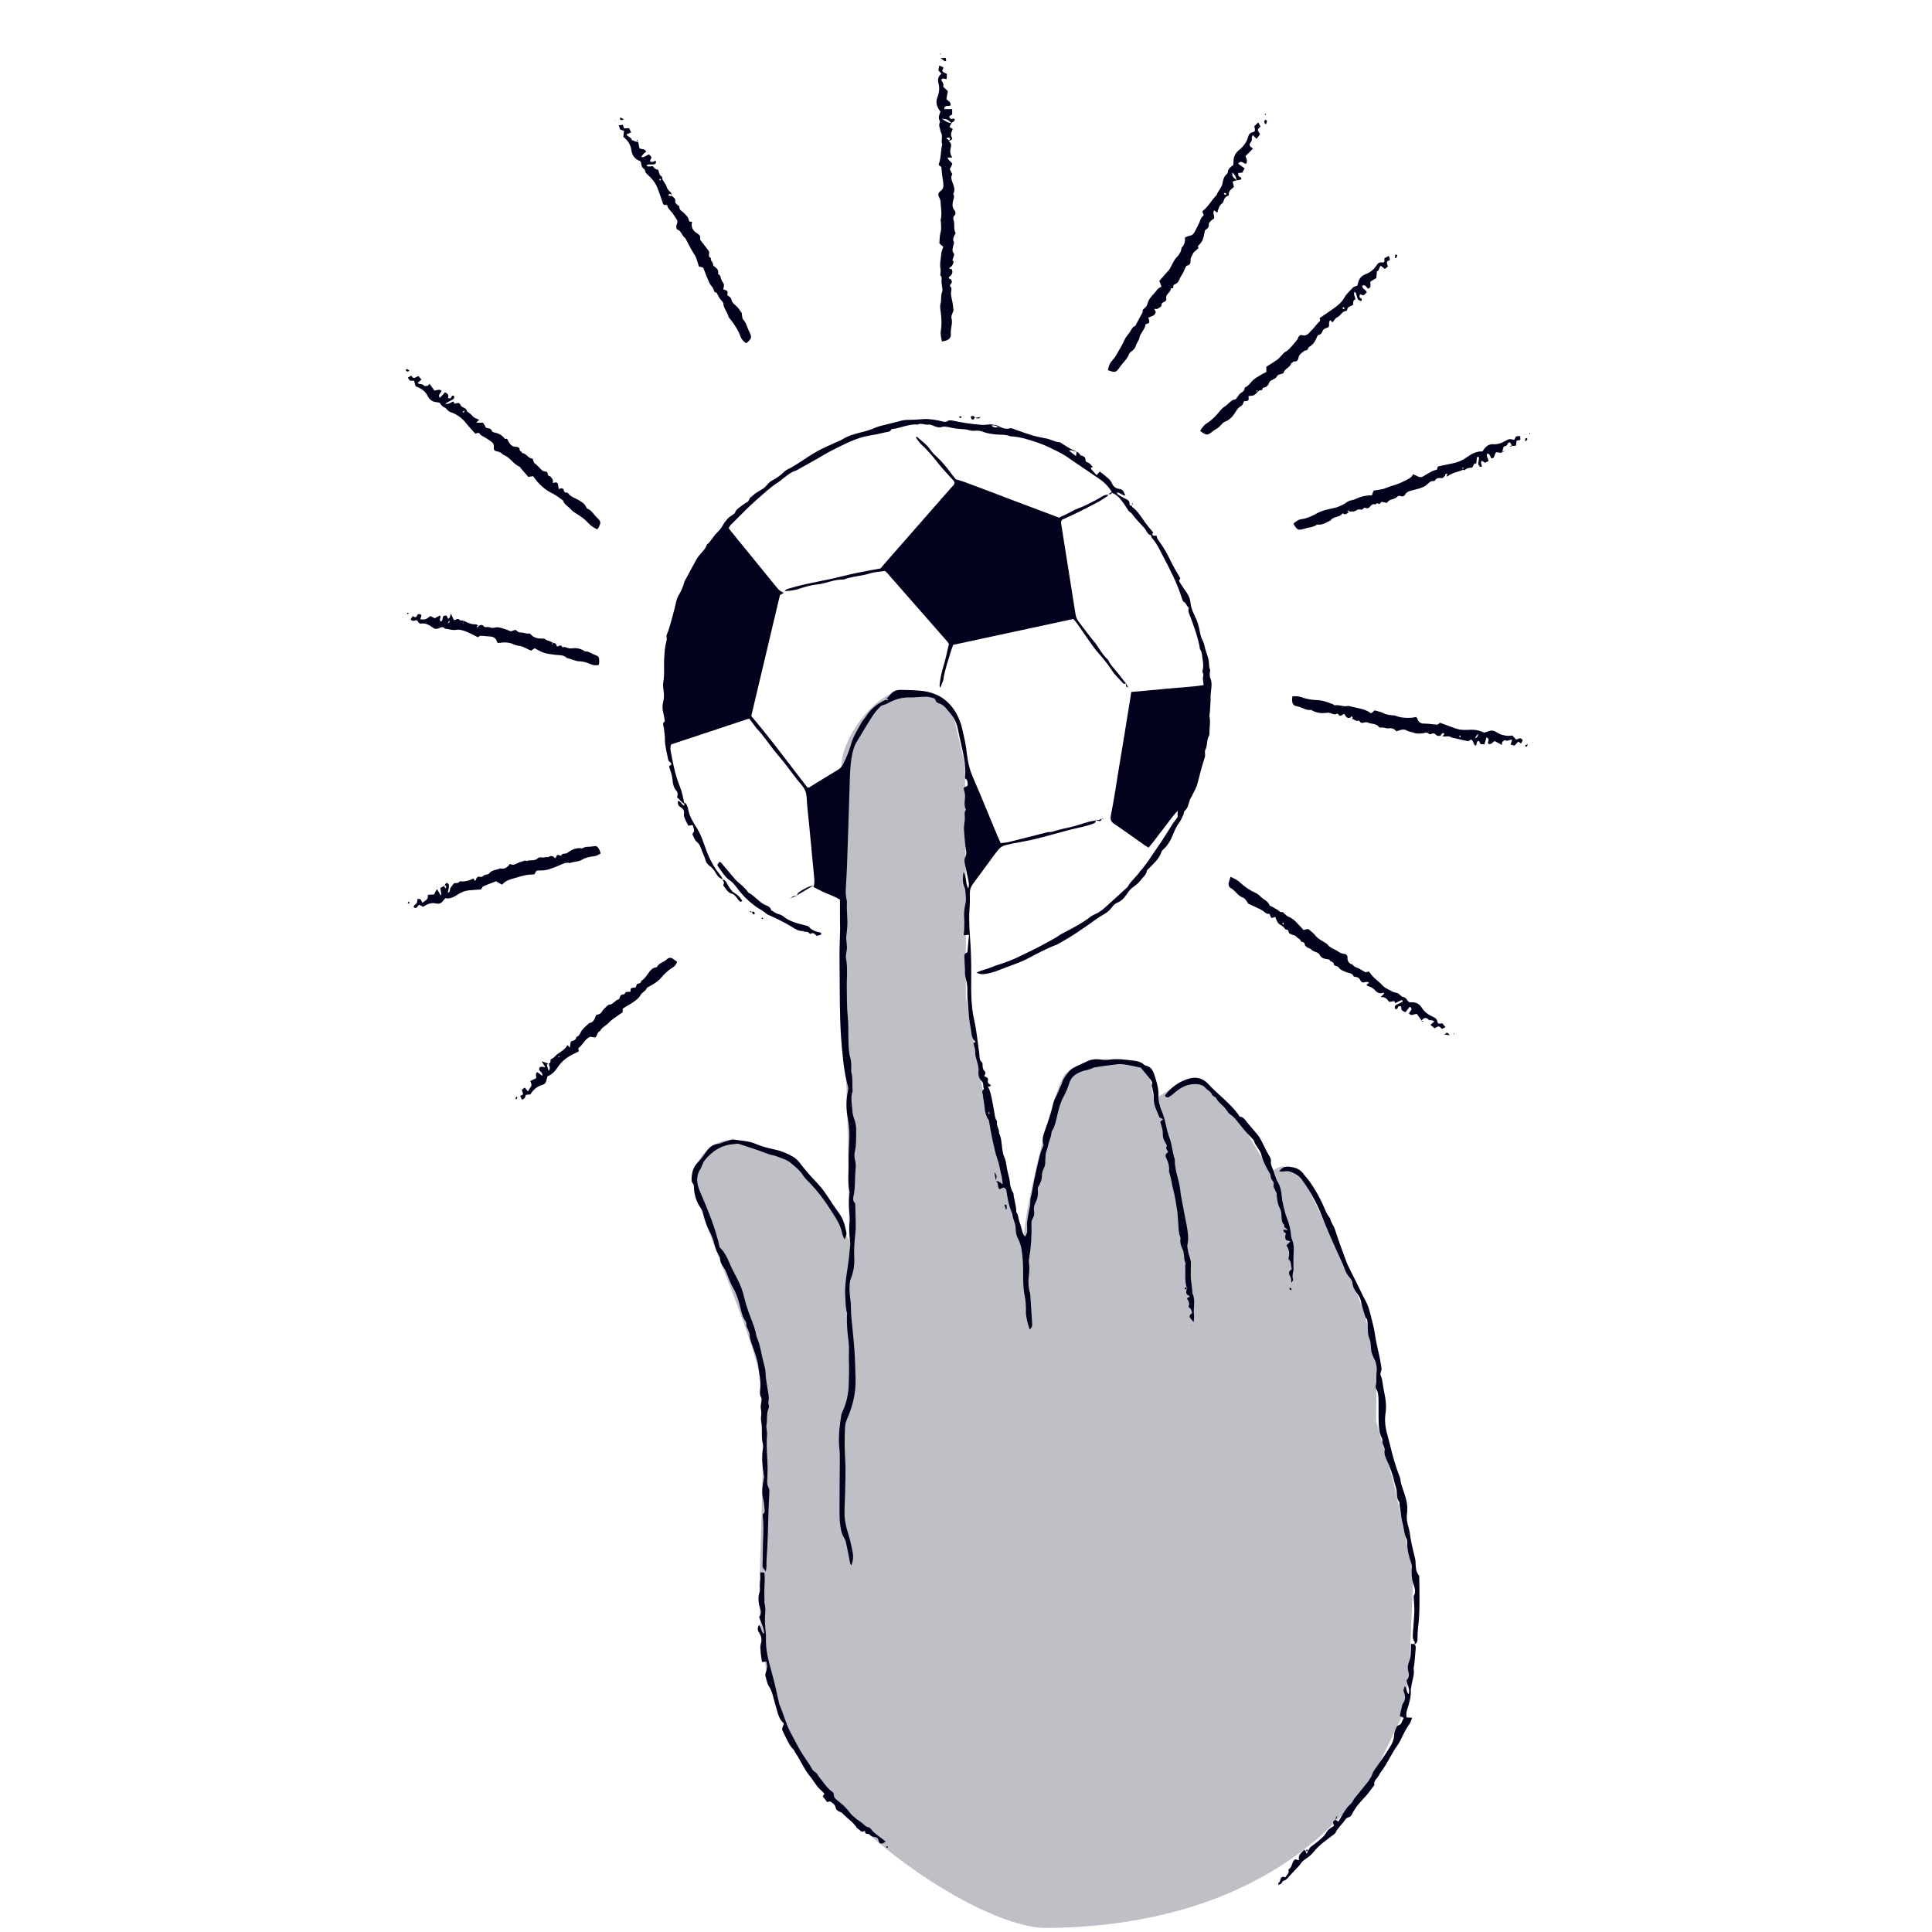 <svg xmlns="http://www.w3.org/2000/svg" xmlns:xlink="http://www.w3.org/1999/xlink" id="Layer_1" x="0px" y="0px" viewBox="0 0 1300 1300" style="enable-background:new 0 0 1300 1300;" xml:space="preserve"><style type="text/css">	.st0{opacity:0.25;fill:#01031C;enable-background:new    ;}	.st1{fill:#02021D;}</style><path class="st0" d="M704.1,1297.3c-37.1,0.3-120.2-51-157.9-105.2c-29.5-42.5-36.8-80.5-34.9-135.3c1.3-38.8,3-102.9,1.8-119.1 c-3-39.1-49.9-129.3-46-148.3c0.8-3.7,2.7-9.6,6.8-13.5c7.5-7.1,12.6-10.7,26-7.5c9.4,2.2,19.2,3.7,28.7,10.7 c22.3,16.5,42.7,55.6,42.7,55.6s0.1-44.9-1.7-101.7c-0.7-20.7-4.1-44-4.4-65.9c-0.7-71.5,3-140.3,1.3-148.4 c-3.5-17.4,22-55.2,43.8-54.4c21.8,0.8,30.7,15,30.7,15l8.3,35.1l0.6,86.8v69.6l10.7,59.5l27.5,112.3c0,0,0.4-14.9,4.2-33.9 c6.8-34.2,19.4-82.4,25-86.7c8.7-6.6,20.1-9,20.1-9s31.1,0.1,34.1,6.1s4.7,21,4.7,21l17.5-11.4l12.1-3.1l27,26.1l22.1,37.1 c0,0,5.7-4.5,8.8-3.9s13,7.4,13,7.4s38,77.8,41.6,92.5l8,33l-0.3,38.6l12,42l13,61l-2.9,69.8l-4.5,25.2l-13.8,28.6 C930.2,1183.2,881.1,1295.9,704.1,1297.3L704.1,1297.3z"></path><g>	<path class="st1" d="M596.5,470.1c0.9-0.9,1.8-1.7,2.6-2.7c1.8-2.4,4.2-3.3,7.1-3.2c4.5,0.1,8.9,0.2,13.4,0.6  c11.6,1.1,20,6.9,25,17.4c1.1,2.3,2,4.7,2.6,7.2c1.4,5.9,2.8,11.8,3.4,17.8c0.6,5.2,1.7,10.3,3.8,15.2c5.9,13.5,11.3,27.1,17,40.6  c0.6,1.4,1.3,2.8,1.9,4.3c1.9-0.2,3.5-0.3,5-0.6c8.8-2.2,17.6-4.5,26.4-6.7c1.2-0.3,2.6,0,3.7-0.4c5-1.8,10.2-2.5,15.2-3.9  c4.3-1.2,8.4-2.9,12.9-3.5c0.3,0,0.5-0.4,0.7-0.6c0,0,0,0,0,0c0.1,1.1,0.1,2-1.3,2.5c-5.5,2.1-11.3,3-17,4.5  c-7.3,1.9-14.4,4-21.7,5.8c-4.3,1.1-8.7,1.8-13.1,2.7c-1.3,0.2-2.5,0.4-3.8,0.7c-7,1.6-7,1.7-11.4,7.6c-4.7,6.4-9.4,12.9-14.2,19.3  c-1.5,2-2.2,4.1-2.1,6.6c0.1,3.8,0,7.7-0.3,11.5c-0.5,8,0.3,16,0.8,23.9c0.4,7.5,0.5,15,0.4,22.5c-0.1,9.3,0,18.5,2.1,27.6  c1.6,7.1,2.2,14.5,3.3,21.8c0.3,2.1-0.2,4.5,1.8,6.2c0.6,0.5,0.4,1.8,0.5,2.8c0.1,1.1,0.3,2.2,1.2,3c0.9,0.9,0.9,1.9,0,3  c-0.1,0.1,0.3,1,0.4,1c1.5-0.1,2.2,1.4,2,2.1c-0.6,2.1,0.7,2.7,1.9,3.4c-0.2,1.4-1.3,0.7-1.9,1.2c1.7,3,2.2,6.4,2.9,9.7  c0.7,3.4,1.2,6.8,1.8,10.2c0.1,0.6,0.3,1.2,0.5,1.7c0.3,0.7,1,1.5,0.9,2.1c-0.6,2.7,1.7,4.8,1.3,7.4c1.7,3.3,1.7,7.1,2.2,10.7  c0.3,2.1,0.6,4.1,1.6,6c0.4,0.8,0.6,1.8,0.8,2.7c0.3,1.5,0.5,3.1,0.8,4.7c0.5,3,1.6,5.8,1.9,8.8c0.2,2.5,0.7,5,2.2,7.2  c0.4,0.6,0.3,1.5,0.4,2.3c0.6,3.6,1.8,7,1.7,10.7c1.6,2,1.3,4.7,2.3,7c0.9,2.2,1.3,4.6,2,6.9c0.3,0.9,0.9,1.6,1.6,2.8  c1.2-1.7,1.6-3.3,1.5-5c-0.5-4.5,0.5-8.9,1.4-13.3c0.4-2,0.8-4,0.7-6.1c0-1.8,0.8-3.7,1.1-5.6c1.4-8.5,3.3-16.9,5.4-25.2  c0.5-2.1,1.5-4.1,2.4-6.5c-1.1-2.8-0.6-5.9,0.6-9c1.7-4.5,3.2-9.1,4.6-13.6c0.9-3,1.1-6.3,2.7-9.1c1.2-2.2,2.1-4.6,3.1-6.9  c0.4-0.9,0.9-1.7,1.2-2.6c0.8-3.2,2.8-5.7,4.8-8.2c0.9-1.2,2.3-2.2,3.7-2.9c2.5-1.4,5.2-2.4,7.8-3.7c3-1.6,6.2-2.1,9.6-1.6  c2,0.3,4.2,0.4,6.2,0.1c5.8-0.8,11.4,0.1,17.1,0.8c2.1,0.3,4.1,0.8,5.7,2.2c0.5,0.4,1,0.9,1.6,1c4.2,0.8,5.3,4.4,6.3,7.6  c1.3,4.1,2.5,8.2,2.3,12.7c-0.1,3.4,0.7,6.7,2,9.8c1.4,3.2,2.3,6.5,3,9.9c0.7,3.4,1.7,6.8,2.9,10.1c0.4,1.1,0.6,2.1,0.8,3.2  c0.5,2.5,1,5,1.6,7.5c0.2,0.9,0.7,1.9,0.7,2.8c-0.1,6.8,2.8,13.1,3.6,19.7c0.2,2.1,0.5,4.1,0.9,6.2c1.2,6.3,2.4,12.5,3.6,18.8  c0.8,4.2,1.3,8.4,0.3,12.7c-0.1,0.6,0.1,1.2,0.2,1.9c0.1,0.8,0.3,1.6,0.4,2.4c0.4,2.6,1.9,5,1.8,7.8c0,2.7-0.1,5.4-0.1,8.1  c0,1.6,0.2,3.2,0.4,4.7c0.2,2,0.5,4.1,0.7,6.1c0,0.5-0.1,1,0.1,1.4c2.2,4.7,0.4,9.8,1,14.6c0.2,1.3-0.1,2.7-0.2,4.6  c-1.1-1.2-1.8-2-2.4-2.8c-0.5-0.7-0.4-1.5,0.1-2.2c0.4-0.5,1.3-0.9,1.2-1.2c-0.2-1-0.5-2.2-1.2-3c-0.5-0.6-1.4-0.7-1-1.7  c0.7-1.8-0.2-3.4-1.3-5.1c0.7-0.4,1.3-0.8,2.1-1.2c-2.8-1.8-2.8-1.8-2.2-5.1l-0.1,0.1c0.8-0.6,0.8-0.7,0-1.1l0.1,0.1  c-1.5-4.8-0.7-9.8-1-14.7c0-0.6,0.4-1.3,0.2-1.8c-1.5-2.9-0.5-6.2-1.9-9.1c-1.1-2.3-1.9-4.7-1.5-7.4c0-0.3,0-0.6-0.1-0.9  c-1.4-3.5-1.1-7.1-1.5-10.7c-0.2-1.9-0.2-3.8-0.4-5.7c-0.8-5.3-1.5-10.6-2.9-15.8c-0.9-3.5-1.3-7.2-2.4-10.6  c-0.2-0.6-0.5-1.2-0.4-1.8c0.3-3.1-0.5-6-1.9-8.7c-0.8-1.7-0.4-3,1.3-3.9c-0.4-1.4-2-2.4-0.9-4c0.2-0.4-0.4-1.5-0.8-2.1  c-1.3-2.1-2-4.1-1.9-6.7c0.1-2.6-1.1-5.2-1.7-7.7c0.5-0.5,1-0.9,1.9-1.7c-1.1-0.6-1.8-0.9-2.4-1.2c-0.7-1.7-1.5-3.5-2.2-5.2  c-1.1-2.5-1.7-5.1-1.7-7.9c0.1-2.2-0.4-4.4-0.9-6.6c-0.3-1.1-0.7-1.9-0.2-3.1c0.2-0.6-0.4-1.8-0.9-2.5c-2.2-2.8-4.4-5.4-6.7-8.2  c-4-0.8-8-1.8-12.1-2.3c-2.5-0.3-5.1,0.2-7.6,0.5c-3.8,0.4-7.5,1-11.2,1.6c-0.8,0.1-1.5,0.5-2.2,0.8c-0.9,0.3-1.7,0.7-2.6,0.9  c-1.1,0.3-2.2,0.4-3.2,0.8c-4.2,1.4-7.8,3.4-9.2,8.1c-1,3.2-2.3,6.3-3.9,9.2c-2.1,3.8-3.1,7.9-4.1,12c-0.9,3.7-1.5,7.5-3.5,10.8  c-0.2,0.4-0.5,0.9-0.5,1.3c-0.1,2.3-1.1,4.3-1.7,6.4c-0.6,2.1-1,4.3-1.8,6.4c-0.6,1.6-0.5,3.4-0.6,5.2c-0.1,0.8-0.2,1.6-0.1,2.4  c0.1,2.9-2.3,5.1-2.2,8.2c0.1,2.8-1.1,5.6-2.6,8.1c-0.3,0.5-0.3,1.2-0.2,1.8c0.3,2.9-0.1,5.7-1.4,8.3c-1,1.9-1.5,3.8-1.1,6  c0.3,1.8,0,3.4-1,5.1c-0.5,0.9-0.8,2.1-0.8,3.2c0.3,7.8-0.2,15.6-1.5,23.3c-0.1,0.9-0.3,1.9-0.2,2.9c0.5,3.2,0.3,6.3-0.1,9.5  c-0.4,3.6-0.3,7.3,0.8,10.9c0.2,0.7,0.2,1.6,0.3,2.4c0.4,6.2,0.8,12.4,1.2,18.6c0.1,1.5-0.3,2.7-1.6,3.7c-1.5-3.6-2.7-9.1-2.6-12  c0.1-3.7-0.1-7.3-0.9-10.9c-0.6-2.9-0.8-6-0.9-9c-0.2-5.2,0.1-10.5-0.4-15.7c-0.4-4.5-0.8-9.1-3.1-13.4c-1.1-2-1.6-4.6-1.6-6.9  c0-3.5-2-6.3-2.2-9.7c-2.2-5-3.3-10.3-4-15.6c-0.2-1.4-0.9-1.9-2.1-2.3c-0.8,0.4-1.6,0.9-2.4,1.2c-0.3-0.3-0.6-0.4-0.7-0.7  c-0.8-1.5-0.1-3.5-1.8-4.7l0,0c1.8-0.3,2.9,1,4.5,2.2c-0.3-2-0.3-3.6-0.7-5.2c-1-4-1.5-8.1-2.9-12c-1.4-3.9-2.2-8-3.1-12  c-1-4.4-1.7-8.8-2.5-13.2c-0.1-0.3,0-0.7-0.2-0.9c-3.3-4.4-2.5-9.8-3.7-14.7c-0.1-0.3-0.1-0.6-0.1-1c0.2-1.7-1.7-3.7,0.6-5.2  c-0.9-1.6,0-3.9-1.5-5.3c-1.9-1.7-2.4-4.1-2.2-6.1c0.3-3.4-0.8-6.3-1.6-9.3c-0.4-1.4-0.7-2.6-0.6-4.2c0.1-1.8-0.7-3.7-1.2-6  c0.3-0.2,0.8-0.5,1.4-0.9c-3.1-2.5-2.6-6.2-3.3-9.5c-1-4.3-1.2-8.9-1.6-13.3c-0.3-3.7-0.7-7.3-0.6-11c0.1-2.8-0.1-5.5-0.9-8.1  c-0.6-2.2-0.8-4.4-0.7-6.6c0-2.4-0.4-4.8-0.3-7.2c0-1.5-0.8-3.6,1.6-4.3c0.2-0.1,0.3-0.5,0.4-0.8c0.3-3.6,0.6-7.2,1-11.2  c-1.4,0.1-2.4,0.2-3.6,0.3c0.1-0.9,0.2-1.8,0.3-2.7c0.1-2.7,0.3-5.4,0.1-8.1c-0.3-3.5,0-6.9,0.8-10.4c0.6-2.5,0.2-5.4,0-8.1  c-0.1-1.3-0.4-2.6-0.9-3.7c-1.2-3-0.9-5.9-0.4-9.6c2.2,3.7,1.2,7.6,3.2,11.1c0.7-2.2,0.4-4.1,0-5.9c-0.7-3.5-1.5-6.9-2.2-10.3  c-0.4-1.7-0.6-3.4,0.3-5.1c1.2-2.3,0.3-4.7,0-7c-0.4-3.8-0.8-7.6-1-11.4c-0.1-1.9,0.3-3.8,0.5-5.7c0.1-0.9,0.1-1.9,0.1-2.8  c-0.1-1.4-0.4-2.9,0.4-4.2c0.1-0.3,0.3-0.7,0.2-0.9c-1.9-3.8,0.5-7.9-0.9-11.8c-0.3-0.9-0.3-1.8-0.4-2.7c0.9-0.4,1.6-0.8,2.4-1.2  c0.1-0.4,0.3-0.9,0.2-1.3c-0.1-1.2,0-2.6-1.3-3.4c-0.3-0.2-0.6-0.8-0.5-1.2c1-8.8-1.6-17-3.3-25.4c-0.5-2.3-1-4.7-1.5-7  c-0.7-3.5-2-6.7-4.3-9.5c-1-1.2-2-2.5-3-3.7c-1.4-1.8-3.1-3.3-5.3-4c-1.3-0.4-2.3-1-2.5-2.5c-0.1-0.4-0.8-0.9-1.4-1.1  c-1.5-0.4-3.1-0.9-4.7-0.9c-3.8,0-7.7,0.6-11.5,0.5c-5.5-0.1-10.3,1.5-15,4.2c-1.4,0.8-3.2,0.8-4.3,1.8c-2.1,2-3.9,4.2-5.5,6.6  c-3.8,5.9-7.3,12-11,18c-1.2,2.1-1.8,4.4-2.4,6.7c-1.1,5-1.5,10-1.7,15.2c-0.6,20.5-1.3,40.9-2,61.4c-0.2,4.3-0.4,8.6-0.7,12.9  c-0.2,3.2-0.3,6.4,0.5,9.5c0.1,0.5,0.2,1,0.2,1.4c-0.4,5.6,0.6,11.1,0.2,16.7c-0.1,1.4-0.3,2.9-0.4,4.3c-0.1,1.3-0.4,2.5-0.3,3.8  c0.1,1.9,0.5,3.8,0.5,5.7c0,1.7-0.5,3.4-0.7,5.2c-0.1,0.6-0.1,1.3,0,1.9c1.4,7,0.4,14,0.6,21c0.1,6.1,0,12.2,0.6,18.2  c0.6,5.4,0.3,10.8,0.5,16.3c0.1,4.2,0.2,8.3,1.4,12.3c0.4,1.5,0.5,3.1,0.5,4.7c0.1,1.6-0.3,3.3,0.1,4.7c1,3.6,0.5,7.3,0.7,10.9  c0,0.6,0.2,1.3,0,1.9c-1.5,4.4-0.2,8.9,0,13.3c0.1,2,0.8,4.1,1.5,6c0.7,2.2,1,4.3,1,6.6c-0.1,4.8,0.2,9.6-0.9,14.3  c-0.4,1.8-0.4,3.9,0.1,5.7c0.6,2.1,0.6,4.1,0.4,6.2c-0.6,5.9-0.1,11.8-1.3,17.7c-0.4,1.7-0.7,3.5,0.7,5c0.4,0.4,0.4,1.2,0.4,1.8  c0.1,4.8,0.3,9.6,0.3,14.4c0,2.5-0.4,5.1-0.6,7.6c-0.4,4.3-0.6,8.5-0.4,12.8c0.3,4.8-0.4,9.5-2.2,14.1c-0.5,1.3-0.8,2.7-0.9,4.2  c-0.3,3.7,0.1,7.3,0.6,10.9c0.3,2.2,0.2,4.4,0.3,6.7c0.1,1.6,0.1,3.2,0.3,4.8c0.7,7.6,1.6,15.3,2.1,22.9c0.4,6.2,0.5,12.5,0.7,18.7  c0.2,9.4-2.1,18.3-5.9,26.9c-0.7,1.6-1.1,3.4-1.2,5.1c-0.4,7.3-0.3,14.6,0.1,22c0.5,8,0,16-0.1,24c-0.1,4.6-0.5,9.3-0.3,13.9  c0.2,3.5,1,7,2,10.3c1.5,4.7,2.6,9.6,3.5,14.4c0.5,2.9,0.2,5.3-0.9,8.4c-0.3-0.4-0.7-0.8-0.8-1.1c-0.9-4.5-1.7-9.1-2.7-13.6  c-0.3-1.2-0.6-2.6-1.3-3.6c-2.1-3.2-2.5-6.9-2.9-10.5c-0.3-2.7-0.3-5.4-0.3-8.1c0-11.5,0.1-23,0.2-34.5c0-2.4,0-4.8-0.3-7.2  c-0.8-7.4,0.1-14.7,1.2-22c0.1-0.9,0.4-1.9,0.8-2.7c2.8-5.8,4.1-12,4.3-18.5c0.2-5.4,0.3-10.9,0.1-16.3c-0.1-4.1,0.3-8.2-0.2-12.4  c-0.8-6.3-1.5-12.7-1-19.1c-1-3.4-1-6.9-1.2-10.4c-0.5-6.1,0.3-12.1,1.2-18.1c1-5.8,1.5-11.7,2.1-17.6c0.1-1.3-0.1-2.5-0.2-3.8  c-0.4-3.8-0.7-7.6-0.2-11.5c0.2-1.4,0.1-2.9,0-4.3c-0.5-4.9-0.8-9.8-0.1-14.8c0.1-0.5,0.1-1,0-1.4c-1.5-6.8-0.4-13.7-0.6-20.5  c-0.1-4.8,0.3-9.6,0.5-14.4c0.2-5-0.2-9.9-1.1-14.8c-1.1-5.8-1.2-11.7,0.1-17.6c0.2-1.1,0.4-2.3,0.1-3.3  c-2.9-10.5-3.7-21.4-4.6-32.2c-0.6-8.3-0.8-16.6-0.9-24.9c0-10.5-0.2-21.1-0.2-31.6c0-5.7,0.3-11.5,0.4-17.2c0-2.2-0.1-4.5-0.1-6.7  c0-4.3,0-8.6,0-13.2c-1-0.5-1.9-1.2-2.8-1.6c-2.8-1.2-5.6-2.4-8.4-3.6c-2.3-1.1-4.5-2.3-6.8-3.4c0,0,0.1,0.1,0.1,0.1  c0.8-1.8,0.7-3.7,0.6-5.6c-0.8-8.1-1.5-16.2-2.3-24.3c-0.8-8.4-1.6-16.9-2.5-25.3c-0.3-3.2-0.1-6.6-1.2-9.5  c-1.1-2.8-3.6-5.2-5.6-7.7c-4.3-5.6-8.4-11.3-13-16.6c-5-5.8-9-12.4-14.3-17.9c-0.6-0.7-1.1-1.5-1.7-2.3c-1-1.4-2.1-2.7-3.2-4.2  c-17.7,5.9-35.1,11.6-52.5,17.4c-1,2.5-0.3,4.8,0.2,7.1c0.4,2.3,0.9,4.7,1.4,7c1,4.8,2.4,9.6,4.2,14.1c1.6,3.9,2.3,7.8,3.1,11.9  l0.1-0.1c-2.2-0.8-3.1-3-5-4.3c0.4-1.6,0.8-3.1-0.5-4.5c-1.8-2.1-2.4-4.6-2.6-7.5c-0.2-3.1-1.5-6-2.3-9c0.6-0.4,1-0.8,1.6-1.2  c-0.2-0.4-0.2-0.9-0.5-1.2c-0.7-0.6-1.4-0.9-1.7-2.1c-0.9-4.7-2.3-9.3-2.2-14.1c0-2.4-0.5-4.8-0.7-7.1c-0.2-1.5-1.3-3.1,0.5-4.4  c0.2-0.1,0-0.9,0-1.3c-0.3-1.4-0.5-2.9-0.8-4.2c-0.8-2.7-0.8-5.4-0.1-8.1c0.7-2.7,0.5-5.3,0.1-8c-0.2-1.4-0.4-2.9-0.2-4.3  c1.2-6,0.3-12,0.8-18c0.2-3.1,0.4-6.3,1.2-9.3c0.3-1.3,0.7-2.4,0.3-3.7c-0.2-0.7,0.1-1.5,0.4-2.2c1-2.3,1.7-4.7,2.4-7.2  c1.3-4.9,2.7-9.8,3.8-14.8c0.3-1.4,0.9-2.8,1.6-4c1.7-2.7,2.9-5.6,3.7-8.6c0.3-1.1,1-2,1.5-3c2.1-3.9,4.2-7.9,6.4-11.8  c0.5-1,1.2-1.9,1.8-2.8c1.9-2.5,4.5-4.5,5.5-7.7c2.8-2.1,4.1-5.5,6.7-7.9c1.6-1.5,3-3.3,4.1-5.2c1.6-2.8,3.6-5.2,6.4-6.9  c0.7-0.4,1.5-0.9,1.8-1.6c0.7-2,2.3-3,3.8-4.1c1.4-1,2.8-2.2,4.3-2.9c1.6-0.8,1.3-2.9,2.8-3.6c0.3-0.1,0.5-0.4,0.7-0.6  c2.1-2,4.6-3.3,7.1-4.8c2.2-1.3,3.6-4.2,5.9-5.4c3.3-1.7,6.1-3.7,8.7-6.3c1.2-1.2,3-1.7,4.5-2.6c6-3.4,11.4-7.6,17.4-10.9  c4.5-2.5,9.1-4.4,13.7-6.5c1-0.5,2.1-0.8,3-1.4c4-2.5,8.4-3.8,12.9-4.9c3.3-0.8,6.5-1.7,9.5-3.1c1.9-0.8,3.9-1.3,5.9-1.8  c3.7-1,7.5-1.7,11.1-2.8c2-0.6,4.1-0.7,6.1-0.7c3.2,0,6.3-0.3,9.5-0.5c2-0.2,4.1,0.1,6.2,0.3c2.4,0.3,4.7,0.8,7,1.4  c1.1,0.3,2,0.3,3.1-0.5c0.6-0.5,1.8-0.4,2.7-0.3c6.7,1.5,13.4,2.5,20.3,3c2.3,0.2,4.6-0.6,7-0.2c1.2,0.2,2.4,0.2,3.6,0.8  c2.6,1.3,5.1,2.6,8.2,1.7c1.1-0.3,2.4,0.5,3.6,0.9c4.1,1.4,8.1,2.9,12.3,4.1c2.9,0.8,5.9,1.3,8.8,1.9c2.9,0.6,5.5,2.3,8.6,2.5  c0.8,0,1.6,0.9,2.5,1.4c1.8,1.1,3.5,2.2,5.3,3.2c2.2,1.2,4.9,1.5,6.3,4.1c0.2,0.3,0.9,0.2,1.3,0.4c0.6,0.3,1.2,0.6,1.6,1  c0.9,0.9-0.1,2.8,1.5,3.3c1.3,0.4,2.2,1.1,3,2.2c0.3,0.4,0.6,0.7,1,1.1l0,0c-0.4,0.1-0.9,0.2-1.3,0.3c0,0.4-0.1,0.8,0.1,1  c1.1,1.3,2.3,2.6,3.7,4.1c0.9-1,1.5-1.8,2.1-2.4c1.8,1.4,3.7,2.8,5.5,4.4c1,0.9,2.1,2.1,2.6,3.3c1,2.4,2.5,3.7,5.2,4  c2.4,0.3,3.1,2.2,3.8,4.4c-2.2,0-3.4-2.2-5.8-1.9c0.5,0.6,0.8,1.2,1.2,1.4c1.5,0.9,3,1.9,4.6,2.6c1.7,0.8,3.1,1.5,2.9,3.8  c0,0.7,0.7,1.4,1.7,0.7l-0.1,0.1c0,0.3-0.1,0.8,0.1,0.9c3.8,2.8,6.1,6.7,8.8,10.5c1.7,2.4,3.7,4.6,5.5,6.9c-0.5,0.7-1,1.3-1.4,1.9  c0,0,0.1-0.1,0.1-0.1c-1.6-0.2-2.5-1.3-3.2-2.6c-1.1-2.2-2.9-3.8-4.5-5.5c-1.4-1.5-2.7-3.1-4.1-4.7c-0.8-1-1.5-2.2-2.5-2.8  c-1.1-0.6-1.5-1.6-2.1-2.5c-1.2-1.9-2.4-3.7-3.8-5.5c-1.6-2.2-3.7-3.9-6.2-5l0.2,0.2c-2.2-4.1-5.4-7.3-9.3-9.9  c-5.4-3.6-10.8-7.4-16.2-11c-3-2.1-6-4.3-9.2-6c-4.9-2.5-9.9-5.1-15.1-6.9c-6.1-2.1-12.4-4.1-18.4-4.4c-0.3,0-0.7,0-0.9-0.2  c-2.7-1.1-5.6-0.8-8.4-1c-3.4-0.3-6.6-0.7-9.8-1.9c-1.4-0.6-3.1-0.8-4.7-0.7c-1.6,0.2-3.1,0.1-4.7-0.4c-1.2-0.4-2.5-0.5-3.7-0.6  c-2.8-0.2-5.7-0.4-8.5-1.1c-2.1-0.5-4.3-1-6.6-0.2c-0.8,0.3-1.9,0-2.8-0.2c-1.8-0.5-3.7-1.8-5.4-1.6c-2.5,0.4-5-1.3-7.4,0  c-6-0.6-11.4,2.5-17.2,3c-0.1,0-0.4,0.1-0.4,0.2c-0.8,1.8-2.6,1.7-4.1,2c-3.4,0.8-6.8,1.6-10.3,2.1c-9.2,1.5-17.2,5.9-25.3,9.9  c-3.4,1.7-6.6,3.7-9.9,5.6c-4.2,2.4-8.3,4.7-12.5,7c-1,0.5-1.9,1.2-3,1.5c-2.8,0.9-4.9,2.8-7.2,4.5c-1.4,1.1-2.7,2.3-4.2,3.2  c-5.1,3.3-9.5,7.5-14,11.4c-5.4,4.7-10.3,9.9-15.4,14.9c-1.3,1.3-2.8,2.5-3.6,4.4c0.6,0.8,1,1.4,1.5,2  c10.4,12.8,20.8,25.5,31.2,38.3c1.3,1.6,2.8,2.6,4.6,3.2l-0.1-0.1c-0.8,0.5-1.6,0.9-2.7,1.6c-6.4,27.1-12.9,54.4-19.3,81.4  c13.4,15.7,25.3,32.1,37.8,48.1c1,0.3,1.7-0.4,2.5-0.9c6-3.7,12-7.4,18-11c1.7-1,2.8-2.4,3.7-4.2c2.1-4.1,3.8-8.5,5.1-12.9  c1.4-5.2,4.3-9.6,6.8-14.2c1-1.8,2.5-3.3,3.6-5.1c3.1-4.8,7.5-8.2,12.7-10.6c0.3-0.1,0.6-0.1,1-0.1c0.2,0.2,0.5,0.4,0.7,0.5  c0,0,0.2-0.1,0.3-0.2C597.3,470.2,596.9,470.1,596.5,470.1z M671.9,287.2c0.1,0.3,0.1,0.5,0.3,0.8c0,0,0.3,0,0.4,0  c-0.3-0.2-0.5-0.4-0.8-0.7c-2.4-1.2-2.4-1.1-4.6-1C668.6,288,670.2,287.8,671.9,287.2z M724.4,303.8c-1.7,0.3-2.9-1.4-5.1-0.6  c1.7,1.4,3.1,2.4,4.7,3.7C724.2,305.7,724.3,305,724.4,303.8z M665.9,749c-0.2-0.4-0.3-0.6-0.4-0.9c-0.1,0.3-0.3,0.5-0.3,0.8  c0,0.3,0.1,0.6,0.2,0.9C665.6,749.5,665.7,749.2,665.9,749z M727.5,307l0.2,0.2l0.1-0.2L727.5,307z M669.2,763.4l0.3,0.1l-0.1-0.4  L669.2,763.4z"></path>	<path class="st1" d="M745.6,332.5c-0.1,0.4-0.1,1.1-0.4,1.3c-1.8,1.2-3.7,2.5-5.6,3.6c-4.9,2.6-9.9,5.2-14.8,7.6  c-3.4,1.7-6.9,3.2-10.3,4.8c-0.9,1.5-0.4,2.9-0.2,4.3c3.1,19.5,6.2,39.1,9.3,58.6c0.3,2.1,0.9,4,2.3,5.7c3.4,4.4,6.6,8.9,10.2,13.2  c3.3,4,5.5,8.9,9.5,12.4c1.6,3.6,4.5,6.2,6.8,9.2c1.7,2.3,3.5,4.5,5.3,6.7l0.1-0.1c-0.7,0.3-1.5,0.7-2.2-0.1  c-2.5-2.9-5.4-5.4-7.5-8.7c-2.6-4-5.6-7.7-8.8-11.3c-3-3.3-5.4-7.1-8-10.7c-2.2-3.1-4.3-6.3-6.5-9.4c-0.7-1-1.6-1.9-2.6-3.1  c-26.9,5.8-53.7,11.6-80.8,17.4c-0.5,1.4-1.1,2.9-1.6,4.4c-1.8,6.3-4.1,12.4-5,18.8c0,0.3-0.1,0.6-0.2,0.9  c-0.5,1.4-1.1,2.9-1.9,4.8c-0.3-0.8-0.5-1.1-0.5-1.5c0.4-4.8,1.5-9.4,2.9-14c1.3-4.4,2.2-9,3.4-13.9c-0.2-0.3-0.5-1-1-1.6  c-13.5-15.4-27-30.8-40.5-46.2c-0.4-0.5-0.9-0.9-1.5-1.4c-3.5,0.5-7,0.6-10.3,1.7c-5.8,1.8-12,1.9-17.7,4.1  c-6.2-0.3-11.8,2.7-17.8,3.3c-4.1,0.4-8.1,1.6-12.1,2.9c-3.2,1.1-6.5,1.4-9.9,1.6c0,0,0.1,0.1,0.1,0.1c0.6-0.5,1.1-1.3,1.8-1.5  c3.9-1.2,7.9-2.3,11.9-3.2c6.4-1.4,12.8-2.6,19.2-4c5.4-1.2,10.8-2.7,16.3-3.8c5.3-1.1,10.6-2,15.5-2.9c1.7-2,3.1-3.8,4.6-5.4  c14.2-16.2,28.5-32.5,42.7-48.7c1-1.2,2.5-2.1,2.5-3.9c-0.2-0.4-0.5-0.8-0.8-1.2c-3.5-3.9-7.2-7.7-10.4-11.8  c-3.5-4.5-7.2-8.8-11.4-12.7c-1.3-1.2-2.2-2.7-3.2-4.1c-0.1-0.2,0-0.5,0.1-1.1c3,2.7,6.3,4.9,8.7,8.1c1.3,1.8,2.7,3.6,4.4,5.1  c3.4,3.1,6.5,6.6,9.2,10.3c1.5,2.1,3.1,4,4.2,5.4c2.5,0.8,4.4,1.2,6.1,1.9c11.2,4.2,22.4,8.4,33.6,12.7c9.9,3.7,19.7,7.4,29.8,11.2  c1.7-0.8,3.4-1.6,5.1-2.4c2.7-1.3,5.3-3,8.2-4c4.4-1.5,8.3-3.9,12.4-5.9c2.4-1.2,4.4-3.3,7.4-3.1L745.6,332.5z"></path>	<path class="st1" d="M799.9,409c-1.4-1-1.6-3.1-3.3-4c-0.6-0.3-1-1.3-1.2-2c-3.1-10.1-7.9-19.4-12.8-28.7  c-2.2-4.2-4.2-8.6-7.4-12.2c-0.8-1-0.9-2-0.3-3.1c0,0-0.1,0.1-0.1,0.1c0.5,0.4,0.8,1.1,1.4,1.3c0.6,0.2,1.5-0.1,2,0.2  c0.4,0.2,0.2,1.2,0.5,1.7c1,1.6,2.1,3.1,3.2,4.7c2.2,3.3,4.1,6.8,5.8,10.4c1.9,4,4.3,7.8,6.5,11.7c-0.3,0.5-0.5,1.1-0.9,1.8  c1.4,2.2,2.8,4.6,4.4,6.7c1.9,2.5,3.2,5.4,3.4,8.3c0.3,3.3,1.7,6.1,3,8.9c1.6,3.2,2.6,6.5,3.2,10c0.4,2.2,0.9,4.3,2,6.3  c1,1.9,1.3,4.3,1.9,6.4c0.7,2.3,1.7,4.5,2.1,6.8c0.4,2.2,0,4.4,1,6.5c0.2,0.3-0.2,0.9-0.2,1.4c0,1.3-0.3,2.7,0.2,3.8  c1.8,3.9,0.5,7.8,0.3,11.7c-0.1,0.9,0,1.9,0,2.8c-0.1,2.9-0.3,5.7-0.5,8.6c-0.1,1.1-0.4,2.3-0.2,3.3c0.7,3.5-0.1,7-0.1,10.5  c0,0.6,0.1,1.4-0.2,1.9c-1.7,3-1,6.6-2.5,9.6c-0.8,1.6,0.2,3.3-0.4,5.1c-1.9,5.9-3.5,11.9-5,17.9c-0.7,2.8-2.3,5.2-3.5,7.8  c-0.5,1.2-1.4,2.2-1.7,3.4c-0.8,2.6-1.2,5.3-3.5,7.2c-0.4,0.3-0.3,1.2-0.5,1.8c-0.9,2.2-1.8,4.3-3.3,6.3c-1.5,2.1-2.7,4.6-3.7,7.1  c-1.5,3.9-3.4,7.5-6.6,10.4c-0.6,0.5-1.2,1.2-1.4,1.9c-1.5,4.6-5.1,7.6-8.3,10.9c-0.5,0.6-1.4,1.1-1.5,1.7  c-0.3,2.8-2.7,4.3-4.1,6.3c-1.2,1.6-2.8,3.1-4.5,4.2c-1.8,1.2-3.2,2.7-4.3,4.4c-1.9,2.8-3.8,5.4-7.2,6.7c-1.5,0.6-2.8,2.1-3.8,3.5  c-1.5,1.9-3.3,3.3-5.5,4.5c-3.5,1.9-6.6,4.4-9.9,6.7c-3.3,2.2-6.5,4.6-9.9,6.7c-3.2,2.1-6.6,4-9.9,5.9c-0.5,0.3-1.1,0.7-1.7,0.9  c-6.9,2.6-13.3,6.1-19.8,9.5c-4.8,2.5-10,4.1-15.1,6.1c-4.2,1.6-8.3,3.4-12.8,4c-2.6,0.3-2.6,0.5-6.2-0.7c2.1-1.3,4.2-1.8,6.3-2.4  c1.5-0.5,3-1.1,4.5-1.6c1-0.4,2.1-0.9,3.1-1.2c5.2-1.5,10.3-3.5,15.2-5.9c5.7-2.8,11.6-5.5,17.1-8.6c3.3-1.8,6.7-3.5,9.8-5.7  c1.3-0.9,2.8-1.5,4.2-2.3c5.5-2.9,11-5.8,16-9.6c1.1-0.9,2.4-1.6,3.7-2.2c3-1.2,5.4-3.3,7.7-5.4c4.5-4,9-8.2,13.5-12.3  c0.2-0.2,0.6-0.4,0.7-0.7c2-3.7,5.3-6.3,7.8-9.6c0.2-0.3,0.3-0.6,0.5-0.8c4.5-4.8,7.7-10.5,11.5-15.8c3.8-5.3,7.1-11,10.7-16.5  c0.9-1.3,1.9-2.5,3.1-4.2c0-0.9,0-2.2,0-4.2c-4,4.2-6.8,8.6-10.1,12.7c-3.2,4-6,8.2-9.5,12.1c-1.1-0.7-2-1.3-2.9-1.9  c-6.7-4.7-13.3-9.5-20-14c-2.3-1.5-3-3-2.4-5.9c1.9-9.6,3.4-19.2,4.9-28.8c2.8-16.7,5.5-33.4,8.2-50.2c0.2-1.3,0.4-2.5,0.6-4  c8-0.7,16.1-1.4,24.1-2.2c8.1-0.8,16.2-1.1,24.6-2.4c-0.2-1.6-0.4-3-0.5-4.4c0-1.4,0.8-2.8-0.2-4.1c-0.2-0.3-0.1-1,0-1.4  c0.7-2.5,0.4-5,0-7.6c-0.4-2.2-0.2-4.5-1.6-6.4c-0.3-0.5-0.3-1.2-0.4-1.9c-1.3-6.8-3.7-13.2-6-19.6c-0.8-2.2-2.2-4.3-1.2-6.9  c-0.1-0.2-0.1-0.4-0.1-0.6C799.8,408.5,799.8,408.8,799.9,409z"></path>	<path class="st1" d="M484.2,839.3c2.8,2.5,4.8,6.1,6.4,10c1.5,3.7,3.4,7.2,5.3,10.8c2.3,4.3,3.9,8.7,5,13.4c1,4.3,2.5,8.6,4.1,12.8  c1.6,4.2,3.3,8.3,4,12.8c0.1,0.3,0.2,0.6,0.3,0.9c2.5,5.6,3,11.7,4.7,17.6c0.5,1.8,1,3.8,1.1,5.6c0.1,5.1,1.3,10.1,2,15.2  c0.2,1.3,0.3,2.6,0.1,3.8c-0.2,1.1-0.3,2.1,0.1,3.2c0.2,0.6,0.2,1.3,0,1.9c-1.8,3.8-0.8,7.9-1.6,11.8c-0.2,0.8,0,1.6,0.1,2.4  c0.1,1.4,0.5,2.9,0.3,4.3c-0.6,7.3,0.3,14.7,0.4,22c0,2.2-0.1,4.5-0.2,6.7c-0.1,2.2-0.4,4.4,0.9,6.5c0.5,0.8,0.5,1.9,0.5,2.8  c-0.2,4.3-0.4,8.6-0.6,12.9c-0.2,4.9-0.2,9.9-0.4,14.8c-0.2,6.1-0.5,12.1-0.9,18.2c-0.2,2.3,0.3,4.7-0.6,7.7c-1-1.7-2.1-2.2-2.1-4  c0.3-5.2,0.1-10.5,0.3-15.7c0.3-5.9,0.5-11.8-0.2-17.7c0-0.4,0-1.1,0.3-1.3c1.4-1.1,1-2.6,0.9-4c-0.2-2.1-0.4-4.2-0.9-6.2  c-1.1-4.3-0.5-8.6,0.3-12.8c0.1-0.8,0.4-1.6,0.3-2.3c-1.1-6.3-1.8-12.6-0.7-19c0.1-0.8,0.2-1.6,0-2.4c-1.2-4.4-0.5-8.9-0.9-13.3  c-0.2-1.9-0.7-3.8-0.4-5.6c0.4-2,0.1-3.8-0.2-5.6c-0.2-1.2,0.2-2.5,0.3-3.8c0.1-1.1,0.5-2.5,0-3.3c-1.4-2.3-0.7-4.6-0.6-6.9  c0.3-4.7-0.8-9.2-1.3-13.8c-0.5-4.6-2.2-8.9-3.7-13.3c-0.9-2.7-2.1-5.3-2.2-8.3c0-1.2-0.7-2.4-1.2-3.6c-0.5-1.2-1.2-2.2-1-3.6  c0.1-0.6-0.2-1.3-0.5-1.8c-2.4-3.3-3-7.3-4-11.1c-1.1-4.3-2.6-8.5-4.9-12.4c-1.5-2.6-2.4-5.5-3.6-8.3c-0.6-1.3-1-2.7-1.9-3.9  c-1.4-2-2.7-3.9-2.7-6.5c0-0.7-0.5-1.5-0.9-2.1c-1.4-2.5-2.4-5.1-3.1-8c-0.7-2.7-1.7-5.5-3-7.9c-2.1-3.8-3.4-7.9-4.4-12.1  c-0.3-1.2-0.6-2.5-1.4-3.5c-3.1-4.2-4.6-9-4.9-14.2c0-0.8,0.1-1.8-0.4-2.3c-1.7-2-1.2-4.2-0.9-6.4c0.4-3.1,1.6-5.9,3.8-8.1  c2.2-2.1,3.9-4.6,5.6-7.1c1.9-2.8,4.2-5.1,8-5.5c2.3-0.3,4.5-1.6,6.8-2.2c1.4-0.4,2.9-1,4.2-0.7c4.8,0.8,9.8,0.9,14.5,2.9  c4.1,1.8,8.5,2.8,12.8,3.8c4.5,0.9,8.5,2.7,12.4,4.9c1.9,1.1,3.4,2.7,4.8,4.5c3.1,4.1,6.4,7.9,9.9,11.6c3,3.1,5.8,6.4,8.1,10  c2.6,4,5.3,8,8.1,11.9c2.9,3.9,4,8.4,4.9,12.9c0.3,1.4-0.4,3.1-1.3,4.7c-0.6-1.6-1.4-3.1-1.7-4.7c-1-5-3.7-9.1-6.4-13.3  c-4.8-7.6-10-14.8-16.4-21.2c-1.2-1.2-2.5-2.5-3.4-4c-2.2-3.4-5.4-5.9-8.4-8.4c-2.5-2.1-5.9-3-9-4.2c-1.9-0.8-4-1-6-1.7  c-2.1-0.7-4.1-1.6-6.2-2.3c-4.5-1.5-9-3.1-13.6-4.5c-1.1-0.3-2.5,0.1-3.8,0.2c-8,0.6-14.1,4.7-19.1,10.8c-0.6,0.7-1,1.6-1.4,2.5  c-0.5,1.2-0.9,2.4-1.6,3.5c-3.1,4.8-2.4,9.8-0.4,14.6c4.5,10.6,9.1,21.1,12,32.3C483.4,835.1,483.7,837,484.2,839.3z"></path>	<path class="st1" d="M832.1,121.3c-0.9,0.3-1.7,0.6-2.7,0.9c0.3,1,0.6,2.2,0.9,3.5c-1.5,1.6-3.8,2.6-3.4,5.3c0,0.3-0.6,0.8-1,0.9  c-1.3,0.5-2,1.5-2.4,2.8c-0.2,0.7-0.5,1.7-1.1,2.1c-2.1,1.5-2.6,3.8-3.3,6.4c-0.8-0.7-1.5-1.2-2.1-1.7c-1.3,1.9,0.4,3.5-0.1,5.5  c-0.5,0.4-1.4,0.9-2,1.5c-0.6,0.7-1.6,1.5-1.5,2.2c0.2,1.9-0.6,3-2.1,3.9c-0.8,0.5-0.6,1.2-0.8,2c-0.6,3-1.2,6.1-3.8,8.3  c-0.7,0.6-0.9,1.3-0.1,2c-0.3,0.2-0.7,0.4-0.9,0.7c-1,1.2-2.5,1.7-3.1,3.3c-0.6,1.4-1.6,2.5-1.5,4.3c0.1,1.5-0.2,3.3-2.4,3.5  c-0.3,0-0.7,0.6-0.9,1c-0.6,1.2-1,2.5-1.6,3.7c-0.7,1.3-1.6,2.4-2.2,3.7c-1.4,3.1-1.3,3.1-4.2,4.6c-0.8,0.7,0.5,2.6-1.6,2.3  c-0.1,0-0.4,0-0.4,0.1c0.1,2.8-3.9,3.8-3,6.9c0.1,0.3-0.1,0.6-0.2,0.9c-0.4,1.7-3,1.1-3,3.1c0,1.8-1.8,1.9-2.8,2.8  c-0.3,0.3-1.2,0-2.1,0c0.4,0.8,0.7,1.5,1,2.1c-0.5,2.8-3.1,2.9-5,3.8c1.1,3.6,1.1,3.6-1.9,4.5c-0.3,2.1-0.7,2.5-2,4.8  c-0.8,1.3-1.8,2.4-2.1,4.2c-0.2,1.8-1.8,3.4-2.3,5.2c-0.5,1.9-1.6,2.9-3,4c-0.6,0.5-1.4,1-1.6,1.7c-1.2,3.4-4,5.7-6,8.5  c-2.9,4.2-3.1,4.3-8.3,2.5c0.4-2.3,1-4.4,2.7-6.3c1.2-1.3,2.3-2.7,3.1-4.2c1.7-3.2,3.8-6.2,5.2-9.6c0.8-2,2.4-3.7,3.7-5.5  c1.1-1.5,1.6-3.6,3.7-4.2c1.7-3.2,3.4-6.3,5.1-9.5c-0.5-1.1,0.2-1.6,1-2.3c0.9-0.8,1.9-1.9,2.1-3.1c1-4.1,4.5-6.5,6.7-9.7  c0.6-0.8,1.8-1.2,2.7-1.9c-0.4-1.2-0.9-2.4-1.4-3.8c2.3-2.6,4.5-5.1,6.7-7.6c0.4-0.5,0.6-1.1,0.9-1.6c1.3-2.3,2.2-4.8,4.2-6.8  c1.5-1.6,3-3.7,3.1-6.2c2-1.9,2.5-4.3,2.4-7.1c1.2-0.4,2.2-0.9,3.2-1.1c1.9-0.3,2.8-1.5,3.6-3.2c1.4-2.7,2.8-5.3,3.8-8.1  c0.3-1,1.3-1.7,2-2.5c-0.3-0.8-0.6-1.6-0.9-2.2c0.1-0.3,0.2-0.7,0.4-0.9c3.8-2.8,5.7-7.2,9.1-10.4c1-3,3.6-5,4.1-8.4  c0.3-1.8,0.8-4,2.5-5.5c0.5-0.4,0.9-1,1-1.6c0.2-2.4,1.9-3.5,3.7-4.8c0-0.6,0.1-1.3,0.1-1.9c-0.1-3.4,1.1-6.1,3.9-8.3  c2.9-2.3,5-5.3,6-8.9c0.4-1.5,1.1-2.4,2.8-2.9c2.1-0.6,2-0.8,1.3-4.1c0.7-0.7,1.6-1.5,2.7-2.5c0.6,1.1,1.1,1.9,1.5,2.7  c-2.3,2.2-2.3,2.2-0.4,5c-0.2,0.4-0.3,0.8-0.6,1.2c-0.6,0.8-1.2,1.5-1.7,2.1c-0.8-0.8-1.5-1.5-2.5-2.5c-0.4,1-0.8,1.5-0.7,2  c0.2,1.2,0,2-0.8,3c-1.2,1.6-0.8,2.5,1.6,4.1c-1.6,1.6-3.2,3.3-5,5c0.4,1.6,1.7,3.3,0.3,5.3c-0.5-0.2-1.3-0.4-1.8-0.8  c-1.3-0.9-2.4-0.7-3.5,0.6c1.4,1,2.8,2,4.4,3.2c-0.5,1-1.1,1.9-1.6,2.9c-0.9,0.1-1.7,0.1-2.7,0.2c0,0.6,0,1.2,0.1,1.8  c0.2,1.1,2.3,0.5,1.9,2.5C834.1,121.1,833.1,121.3,832.1,121.3c-0.7-2.9-0.7-2.9-2.8-5.3C828.9,118.4,829.1,118.8,832.1,121.3z   M824.4,131.1c0.3-0.1,0.5-0.2,0.8-0.4c-0.1-0.2-0.2-0.6-0.4-0.7c-0.3-0.2-0.8-0.1-1.2-0.2c0,0.3-0.1,0.6,0.1,0.8  C823.8,130.8,824.1,130.9,824.4,131.1z"></path>	<path class="st1" d="M638.4,95.1c1.4,0.8,1.8,2.3,1.5,3.6c-0.7,2.5-0.9,4.8,0.9,7.3c-1.5,0-2.2,0-3.2,0c0.4,2.1,2.6,2.6,3.2,4.4  c-0.5,1-1,2.1-1.7,3.5c0.5,1,1.1,2.1,1.7,3.4c-1.1,1.6-0.7,3.1,0,5.1c0.8,2.5,2.3,5.3,0.6,8.1c1.2,1.8,0.1,3.4-0.2,5.1  c-0.3,1.7-0.6,3.7,0.8,5.5c0.9,1.2,1.6,2.8-0.1,4.3c-0.4,0.4-0.6,1.6-0.4,2.2c1.3,3-0.2,6.4,1.5,9.2c-0.7,2-2.4,3.5-1.2,5.9  c0.4,0.8-0.3,2.1-0.5,3.2c-0.4,1.6-0.7,3.1,0.4,4.5c0.3,0.3,0.4,0.9,0.3,1.3c-0.3,1.1-0.8,2.2-1.2,3.4c1.6,1.1,0.3,2.4,0,3.4  c-0.3,0.7-1.3,1.2-2.3,2c0.7,0.3,1.2,0.5,1.9,0.7c1.1,2.3,0,4-1.9,5.2c-0.4,1.6,1.1,1,1.4,1.6c0.5,1,1.1,1.9-0.1,3  c-0.4,0.3-0.7,1.5-0.5,1.6c1.7,1.4,0.5,3.2,0.6,4.8c0.1,1.3,0.2,2.4,0.5,3.7c0.7,2.6,0.9,5.3,1.2,8c0,0.2-0.4,0.5-0.4,0.8  c-0.4,1.3-1.3,2.9-1,4c1.1,3.7-0.8,7.2-0.4,10.9c0.2,2.1-1,3.6-3.1,4.3c-0.9,0.3-1.8,0.4-2.9,0.7c-0.5-2.6-1.1-4.9-0.7-7.5  c0.7-4.1,0.4-8.2-0.1-12.4c-0.3-2-0.7-4,0-6.1c0.4-1.2,0.1-2.5,0.3-3.8c0.1-1.1,0.1-2.3,0.5-3.2c0.5-1.1,0.4-2.1,0.2-3.2  c-0.2-1.4-0.4-2.8-0.5-4.2c-0.1-1.4,0.7-2.8-0.7-4c-0.2-0.2,0-0.9,0-1.3c0-0.9,0.3-1.9,0.1-2.8c-0.8-3.7,0.2-7.2,0.5-10.8  c0.1-1.4,0.8-2.7,1.3-4.4c-0.7-0.6-1.6-1.4-2.6-2.4c0.2-2.3,0.1-4.7,0.7-7c0.8-2.6,0.4-5,0.3-7.6c0-0.3-0.3-0.7-0.2-0.9  c1.1-4.1,0.2-8.1,0-12.2c0-1-0.4-2.2-0.9-3.1c-1-1.7-0.7-3.2,0.7-4.2c1.3-0.9,2.1-2.2,2.1-3.6c0-2.3-0.5-4.6-0.8-6.9  c-0.2-1.8-0.4-3.7-0.6-5.8c-0.3-0.3-1-0.8-1.6-1.2c0-0.3-0.2-0.6-0.1-0.9c1.6-4.2,1.2-8.8,2.3-13.1c-1.1-2.8,0.9-6-1.2-8.7  c0-2-1.5-3.8-0.5-5.9c0.2-0.4,0.2-1.1,0-1.4c-1.3-2.1-0.2-4,0.5-6c-0.4-0.7-0.9-1.4-1.3-2c-1.4-2.5-1.9-5-0.7-7.8  c1.2-3,1.5-6.3,0.7-9.3c-0.7-2.7-0.3-4.7,2-6.5c-0.8-0.9-1.4-1.5-2.1-2.3c0.2-0.9,0.4-2,0.6-3.2c1.1,0.4,1.9,0.8,2.7,1.2  c0.3,1.1-1.3,2-0.3,3c0.7,0.6,1.6,0.8,2.7,1.4c0,0.5,0,1.1,0,1.7c0,0.6-0.1,1.3-0.2,1.9c-1.2-0.1-2.4-1.2-3.6,0.4  c0.6,1.4,2.1,2.7,1.3,4.6c1,1,2,1.9,3.2,3c-0.3,1.6-0.7,3.5-1,5.4c1.2,1.2,3.2,1.9,2.8,4.2c-1.2,0.9-4-0.7-4.3,2.5  c1.9,0,3.6,0,5.4,0c0,1.2,0,2.3,0,3.6c-0.7,0.4-1.4,0.9-2.1,1.4c0.5,1.3,1.2,2,2.6,1.4c0.3-0.1,1,0.1,1.1,0.3  c0.2,0.3,0.1,1-0.2,1.2c-0.5,0.6-1.3,1-1.9,1.4c-2.8-2.5-2.8-2.5-6.4-2.9c2.4,1.8,4.1,3.1,6.5,2.8c-0.4,0.8-0.9,1.7-1.4,2.8  c0.2,0.2,1.3,0.8,2.2,1.4c-1,2.1-1.6,3.7-0.7,5.6C641.1,93.5,640.9,93.6,638.4,95.1c0.3-0.7,0.7-1.3,1-1.9c-0.9-1-1.7-0.7-2.5-0.1  C637,94,639,93.7,638.4,95.1z M636.5,112.1l-0.4,0.1l0.4,0.2L636.5,112.1z"></path>	<path class="st1" d="M951.8,1106.2c0-0.5,0.3-1.1,0.1-1.4c-1.5-1.7-1.3-3.7-1.2-5.7c0.3-4.9,0.8-9.9,1-14.8  c0.1-2.9-0.3-5.7-0.4-8.6c0-0.6-0.3-1.4,0-1.9c1.7-2.7,0.6-5.3-0.2-7.8c-1.2-3.7-1.5-7.5-1.1-11.3c0.1-0.7,0-1.5-0.3-2.3  c-1.5-4.7-2.9-9.4-2.8-14.5c0-0.8-0.1-1.7-0.4-2.3c-1.5-2.7-1.7-5.8-2.3-8.7c-0.6-2.8-1.4-5.5-1.6-8.4c-0.2-2.3-0.9-4.7-0.9-7  c0-0.3,0-0.7-0.2-0.9c-2.1-2.7-1.3-6.1-2-9.1c-0.4-1.5-0.9-3-1.3-4.5c-1.1-5-2.9-9.7-5-14.4c-1-2.1-1.9-4.4-1.5-6.9  c0.1-0.7-0.3-1.5-0.5-2.3c-0.5-1.3-1.3-2.5-1-4.1c0.1-0.5-0.2-1.3-0.4-1.8c-1.7-3.2-2-6.7-2.1-10.1c-0.2-4.9,0-9.9-0.1-14.8  c-0.1-2.7,0-5.4-1.5-7.9c-0.4-0.6-0.6-1.6-0.4-2.3c0.8-2.8,0.2-5.7,0.5-8.5c0.5-3.8-0.1-7.2-2-10.5c-0.3-0.5-0.4-1.2-0.7-1.8  c-1.6-3.4-0.5-7.3-2-10.7c-1.4-3.3-1-6.9-1.3-10.4c-0.1-1.4,0.1-2.9-1.3-3.8c-1-3.4-2.3-6.7-2.9-10.1c-0.4-2.3-1.2-4.2-2.6-6  c-1.7-2.1-3-4.4-3.4-7.3c-0.2-1.6-1.4-3.2-2.5-4.5c-1.2-1.5-2-3.1-2.7-5c-1.3-3.6-3-7-4.6-10.5c-1.2-2.8-2.5-5.5-3.7-8.3  c-1.7-3.8-3.3-7.6-4.9-11.4c-1.3-3.1-2.4-6.2-3.7-9.2c-0.9-2.2-2-4.3-3.1-6.5c-1.3-2.4-2.6-4.8-4-7.1c-1.5-2.4-3.2-4.8-4.8-7.1  c-1.7-2.4-4.2-3.9-6.9-5c-1.3-0.5-2.6-0.9-4.2-0.6c-1.3,0.3-2.8,0.1-4.2,0.1c1.8-2.4,3.7-3.4,6.4-3.2c3.7,0.4,7.2,1.2,9.7,4.5  c1.3,1.8,2.9,3.4,4.2,5.2c3.4,4.7,6.2,9.7,8.7,14.9c1.7,3.4,2.7,7.2,5.3,10.1c0.4,2.7,2.4,4.8,3.2,7.4c2.3,7.1,4.9,14.2,7.5,21.2  c1.1,3,2.6,5.8,4,8.6c2.5,4.8,4.8,9.7,7.2,14.6c0.6,1.1,1.2,2.2,1.8,3.4c0.6,1.3,1.3,2.5,1.8,3.9c0.6,1.6,1.1,3.3,1.5,5  c1.1,4.5,2.4,8.9,3.1,13.5c0.7,4.6,1.6,9.1,2.7,13.6c0.7,2.8,1.1,5.6,1.6,8.5c0.1,0.3,0,0.7,0.1,1c0.6,1.9-1.4,3.4-0.3,5.5  c0.8,1.6,0.9,3.7,1.3,5.6c0.4,1.9,0.5,3.8,1,5.7c1,4.6,1.5,9.1,0.8,13.8c-0.9,5.7,0.2,11.1,1.8,16.5c0.4,1.5,0.8,3.1,1.2,4.6  c1.7,7.1,3.6,14.2,6.3,21c0.3,0.7,0.6,1.5,0.7,2.3c0.4,4,2.2,7.6,3.3,11.5c1.1,3.6,1.7,7.2,1.2,11.1c-0.5,3.1-0.1,6.3,0.9,9.4  c0.3,1.1,0.6,2.1,0.8,3.2c0.7,5.9,2.1,11.6,3.5,17.3c0.3,1.1,0.5,2.2,0.5,3.3c0.2,3,0,6.1,2.1,8.6c0.4,0.4,0.4,1.2,0.4,1.8  c0.1,11.2,0.6,22.4-0.8,33.5c-0.3,2.7-0.4,5.4-0.4,8.1c0,1.4-0.5,2.5-1.8,3.1C951.7,1106.1,951.8,1106.2,951.8,1106.2z"></path>	<path class="st1" d="M956.7,686.9c-1.1-1.6-2.2-3.1-3.3-4.6c-1.8-0.2-3.5,1.6-5.2-0.1c-0.5-1.6,3.4-2.8,0.4-4.8  c-1,1.2-1.9,2.5-2.9,3.7c-2.8-1.3-2.8-1.3-2.9-3.8c-1-0.4-1.9-0.4-2.3,0.8c-0.3,1.2-1,1-1.8,0.7c-0.3-1.2-0.3-2.2,1.1-2.8  c1.4-0.6,2.8-1.4,4.1-2c-0.3-1.3-1-1.1-1.5-0.8c-1.2,0.5-2.3,1.2-3.5,1.8c-0.2-0.4-0.4-0.8-0.8-1.4c-0.9,0.2-1.9,0.3-3.3,0.6  c-1.3-1.5-2.3-3.7-5.8-3.2c1.2-1.3,1.8-1.9,2.4-2.5c-0.2-0.2-0.4-0.6-0.5-0.6c-2.3,1.1-4.3,0-5.5-1.4c-1.5-1.7-3.2-2.5-5.2-3.1  c-0.3-0.1-0.4-0.5-0.7-0.8c0.5-0.4,1.1-0.8,1.7-1.3c-1.5-1.4-3.1,0.2-4.9-0.4c-0.3-0.4-0.8-1-1.2-1.7c-0.6-1.1-1.4-1.6-2.6-1.8  c-0.6-0.1-1.6-0.2-1.7-0.5c-0.9-2.4-3.3-2-5-2.8c-1.9-0.8-3.9-1.4-5.1-3.2c-0.8-1.2-3-0.5-3.2-2.2c-0.2-1.7-2-1.4-2.7-2.5  c-0.2-0.3-0.4-0.6-0.7-0.6c-2.3-0.5-4.8-0.3-6.2-3.2c-1-2-4.2-1.7-5.8-3.7c-0.4-0.5-1.4-0.6-2.1-1c-0.5-0.3-1-0.7-1.5-1.1  c-0.9-0.7-0.4-2.6-1.7-2.6c-1.7,0-1.5-1.7-2.6-2.2c-1-0.4-1.7-1.5-2.6-2.1c-0.6-0.4-1.4-0.5-2.2-0.8c-0.6-0.2-1.1-0.5-1.7-0.8  c-1-0.6-0.2-2.6-2.2-2.6c-0.8,0-1.5-1.5-2.3-2.1c-1-0.8-2.3-1.3-3.1-2.2c-0.9-1.2-1.4-2.7-2-4.2c-0.7,0.2-1.5,0.4-2.5,0.7  c-0.3-0.4-0.7-0.9-0.9-1.4c-0.2-0.6-0.2-1.5-0.9-1.4c-1.9,0.2-2.7-1.2-4-2c-0.9-0.6-1.9-1.2-2.9-1.6c-2.3-1.1-4.6-2.1-6.9-3.2  c-0.3-0.2-0.5-0.7-0.7-1.1c-0.9-1.1-1.7-2.7-2.9-3c-3.6-1.2-5.1-4.7-8.2-6.4c-1.3-0.7-1.8-2.2-1.4-3.8c0.3-1.2,0.8-2.4,1.2-3.8  c2.6,1.1,4.7,2.2,6.6,4c2.9,2.6,6.2,5,9.8,6.6c1.4,0.6,2.8,1.6,3.8,2.7c2,2,5,2.9,6.1,5.9c0.1,0.3,0.8,0.4,1.2,0.7  c1.4,0.8,2.8,1.5,4.1,2.3c1,0.6,1.7,1.9,3.3,1.5c0.4-0.1,0.9,0.7,1.4,1.1c0.9,0.7,1.6,1.7,2.6,2c3.9,1.5,6.2,4.8,9,7.6  c0.3,0.3,0.6,0.7,1,1.3c1-0.2,2.1-0.4,3.4-0.6c1.6,1.4,3.5,2.6,4.8,4.4c1.4,1.9,3.4,2.9,5.2,4c1.3,0.9,2.8,1.4,3.7,2.9  c0.3,0.5,1,0.7,1.5,1.1c1.4,1.1,3.2,1.5,4.5,2.5c1.5,1.1,2.9,1.7,4.7,1.9c1.3,0.1,2.1,1.2,2,2.3c-0.2,2.7,1.1,4.2,3.5,4.9  c1.1,1.8,3.2,2,4.8,2.9c1.2,0.7,2.4,1.4,3.9,2.3c0.4-0.1,1.1-0.4,1.8-0.6c0.3,0.1,0.7,0.2,0.8,0.4c2.3,3.8,6.1,6,9,9.2  c1.1,1.2,2.8,2,4.3,2.8c1.5,0.8,3.1,1.7,4.7,1.9c2.2,0.3,2.9,2.6,4.8,2.9c2,0.3,2.4,2.4,4,3.5c0.5,0,1.1,0,1.8,0  c3,0,5.1,1.3,6.7,3.8c1.6,2.6,4,4.4,6.8,5.7c2.9,1.4,3,1.4,4,4.7c0.4,0.1,0.9,0.2,1.3,0.2c0.5,0,0.9-0.2,1.5-0.3  c0.7,0.8,1.5,1.7,2.3,2.6c-0.9,0.5-1.7,0.9-2.5,1.2c-2-2.1-2-2.1-4.9-0.4c-0.9-0.7-1.8-1.5-2.8-2.3c0.9-0.8,1.6-1.4,2.7-2.3  c-0.9-0.4-1.4-0.7-1.9-0.8c-0.6-0.1-1.5,0.2-1.8-0.2c-2.3-2.6-3.9-0.9-5.4,0.8L956.7,686.9z M863.8,621.7c-0.1-0.3-0.1-0.5-0.2-0.8  c-0.3,0.1-0.7,0.2-0.7,0.2c0,0.4,0.2,0.7,0.3,1.1C863.4,622,863.6,621.9,863.8,621.7z"></path>	<path class="st1" d="M847.2,262.7c-0.2,0.2-0.4,0.5-0.6,0.7c-2.7,2.8-2.7,2.8-6.5,3.1c0.3,3.2,0.2,3.3-3.1,3.5  c-0.4,1.4-0.8,2.8-2.5,3.6c-1.1,0.6-2,1.8-2.8,3.1c-1.7,2.8-3.7,5.5-6.9,6.8c-0.6,0.2-1.2,0.5-1.7,0.9c-1.1,1.1-2.1,2.3-3.3,3.3  c-1.1,0.9-2.5,1.5-3.6,2.4c-3.7,3-4.3,3-8.2,0.2c-0.1-0.1-0.2-0.3-0.4-0.5c1.2-1.9,2.4-3.7,4.6-5.1c3.3-2.1,6.1-5,8.6-8.1  c1-1.2,2.1-2.4,3.5-3.2c2.4-1.5,3.9-4.3,7-4.7c0.4-0.1,0.7-0.7,0.9-1c0.5-0.6,0.9-1.3,1.4-2c1.2-1.7,4.1-2.1,3.9-4.9  c2.2-0.8,3.4-2.6,4.9-4.3c1.4-1.6,3.5-2.7,5.4-3.9c1.3-0.8,2.8-1.5,4.3-2.3c0-1.1,0-2.2,0-3.5c2.3-1.5,4.8-3,7.1-4.6  c1.3-0.9,2.3-2.2,3.4-3.3c0.8-0.8,1.4-1.8,2.4-2.2c2-1.1,3.4-2.8,4.8-4.5c1.5-1.8,3.3-3.3,4-5.7c0.2-0.5,1.5-1.2,1.9-1.1  c3,1.1,4.6-0.6,6.3-2.6c0.8-0.9,1.7-1.7,2.5-2.7c1.1-1.5,2.4-2.8,3.8-4.3c-0.1-0.5-0.2-1.3-0.3-1.8c3.4-2.3,6.5-4.4,9.6-6.6  c2.8-2,5.3-4.1,7.1-7.3c1.4-2.5,3.8-4.6,5.8-6.7c0.6-0.6,1.7-0.8,2.8-1.2c0.2-0.6,0.4-1.4,0.6-2.1c0.7-2.8,2.4-4.7,5.2-5.7  c2.9-1.1,5.2-3,6.9-5.5c1-1.6,2-2.7,4.2-2.3c1.3,0.2,1.5-0.5,1.3-2.8c1-0.5,1.9-1,3-1.6c0.3,0.9,0.6,1.8,0.8,2.7  c-2.5,1.2-2.5,1.2-1.4,4.4c-0.6,0.5-1.3,1.1-2.1,1.7c-0.9-0.7-1.7-1.4-2.7-2.2c-1.3,1.2-0.9,3.3-2.6,3.8c-0.1,1.4-0.3,2.8-0.4,4.5  c-1.1,0.7-2.5,1.5-3.9,2.3c-0.5,1.5,0.9,3.6-1.3,4.8c-1.5-0.2-1.8-3.1-4.3-2c-0.1,2.2,2.5,2.7,3.1,4.5c-0.7,0.7-1.5,1.4-2.2,2.1  c-0.8-0.3-1.5-0.5-2.4-0.8c-0.1,0.5-0.3,0.9-0.3,1.4c-0.1,1,0.8,1.2,1.4,1.6c0.2,0.1,0.1,0.8,0,1.3c0,0.1-0.6,0.3-0.8,0.2  c-0.6-0.4-1.5-0.7-1.8-1.3c-0.5-1.1-0.7-2.5-1.1-3.7c-0.1-0.4-0.6-0.6-1.1-1.2c-0.9,2.1,0.7,3.6,0.6,5.2c-1.9,0.5-1.2,2.3-1.7,3.8  c-1.3,0.8-3.6,0.8-3.8,3.2c0,0.3-0.4,0.7-0.6,0.7c-2.9,0.1-3.7,3.3-6.1,4.3c-1.3,0.5-2.1,2.2-3.1,3.4c-0.5-0.4-1-0.9-1.6-1.5  c-1.5,1.3-0.2,3.2-1.2,4.8c-0.6,0.2-1.5,0.5-2.3,0.9c-0.5,0.3-1.2,0.6-1.4,1.1c-0.6,1.5-1.1,2.9-3.1,3.2c-0.3,0-0.6,0.7-0.8,1.1  c-1.2,2.8-2.5,5.4-5.4,6.9c-0.6,0.3-0.6,1.5-1.2,2c-0.6,0.5-1.6,0.3-2.2,0.8c-1.5,1.3-3.4,2.2-3.8,4.6c-0.2,1.4-1,2.7-2.9,2.4  c-0.3,0-0.8,0.5-1.2,0.8c-0.3,0.2-0.7,0.3-0.8,0.5c-0.7,3-4.6,3.5-5.1,6.5c-1.7,1-3.8,0.6-4.8,2.7c-0.5,1-2.1,1.4-3.1,2.1  c-0.5,0.3-1.3,0.6-1.5,1.1c-0.8,2.1-1.9,3.9-4.5,4c-0.1,0-0.2,0.3-0.2,0.4c0,1.8-1.7,1-2.5,1.6c-0.6,0-1.2,0-1.9,0  c0,0.2,0.1,0.4,0.1,0.6C846,263.2,846.6,263,847.2,262.7z M903.3,207.5c0.4,0.2,0.7,0.4,1.1,0.6c0.1-0.2,0.4-0.6,0.4-0.7  c-0.3-0.3-0.7-0.5-1-0.8C903.6,206.9,903.5,207.2,903.3,207.5z"></path>	<path class="st1" d="M429.5,95.8c0.2,1.2,0.5,2.5,0.7,3.8c1.3,1.3,3.7,0,4.6,2.5c-0.4,0.3-1,0.6-1.5,1.1c-0.6,0.6-1.1,1.4-1.9,2.4  c2.4,0.6,3.5-1.3,5.4-1.7c0.4,0.5,1,1.2,1.6,2c-0.4,0.8-0.7,1.7-1.1,2.5c1.4,1.4,2.6-0.1,3.9-0.2c0.5,1.4,0,2.2-1.3,2.4  c-1.6,0.3-3.4-0.4-5,0.7c1.5,1.5,3.2,0.2,4.6,0.6c0.6,1.4,1.1,1.7,3.4,2.4c0.6,1.6,0.6,3.7,2.6,4.6c-0.1,2.6,2.2,4.1,2.9,6.3  c0.5,1.8,1.5,3.1,2.9,4.2c0.4,0.3,0.4,1.1,0.6,1.7c-0.4-0.2-0.8-0.6-1.2-0.6c-0.4,0-0.7,0.4-1.1,0.6c0.3,0.3,0.6,0.7,1,0.8  c0.4,0.1,0.8-0.2,1.3-0.2c1.2,1.1,3,1.8,2.4,4.1c-0.1,0.5,0.7,1.3,1.2,1.8c0.5,0.6,1.7,1,1.6,1.5c-0.1,2.4,2,3,3.2,4.3  c1.3,1.4,2.8,2.6,3.2,4.7c0.2,1.4,1.3,1,2.2,1.2c-0.9,3.3,0.4,5.8,3.2,7.6c1.3,0.9,2.7,1.6,2.2,3.7c-0.2,0.7,0.8,1.7,1.3,2.4  c1.4,1.9,2.9,3.7,4.3,5.6c0.2,0.2,0.3,0.6,0.4,0.9c0.4,1.4-1,3.3,1.3,4.1c-0.6,1.7,1.3,2.6,1.4,4.2c0,0.4,0.2,1,0.6,1.3  c1.8,1.3,3.5,2.6,2.7,5.2c2.1,0.8,1.7,3.2,2.7,4.7c1.7,2.4,1.5,2.6,0.9,5.7c3.1,1,3.1,1,2.7,3.8c0.8,1,2.5,1.3,2.8,3.2  c0.2,1.4,1.4,2.7,2.7,3.7c1.7,1.3,2.9,3.4,4.2,5.2c0.2,0.3,0,0.9,0.1,1.3c0.3,1.1,0.2,2.4,0.9,3.1c2.2,2.3,2.6,5.4,4,8  c1.9,3.8,1.8,4.5-1.2,7.4c-0.2,0.2-0.6,0.3-1,0.5c-1.6-1.2-3-2.6-3.7-4.6c-1.5-4.3-4-7.9-6.7-11.4c-0.6-0.7-1.3-1.5-1.5-2.4  c-0.8-2.9-3.2-5.2-3.3-8.4c0-0.5-0.6-1.1-1-1.6c-0.5-0.6-1.1-1.2-1.5-1.8c-0.7-1.2-1.4-2.5-2-3.8c-2-0.1-1.8-1.9-2.4-3  c-0.7-1.3-1.9-2.2-2.4-3.4c-1.5-3.3-2.8-6.7-4.2-10.4c-0.7-0.2-1.8-0.5-2.9-0.8c-1-2.7-1.5-5.7-3-8c-2.4-3.5-4.1-7.4-6.2-11.1  c-2.3-1.4-2.5-4.8-5.4-5.8c-0.5-0.2-0.8-1.7-0.6-2.5c0.3-1.2,1-2.3,0.6-3.7l-3.3-5c-1.5-1.6-3.1-3.1-3.5-5.3c-0.9,0-1.5,0-2.1,0  c-0.2-0.3-0.5-0.5-0.6-0.7c-1.3-3.7-2.5-7.5-4-11.2c-1.3-3.2-3.6-5.9-6.1-8.2c-0.8-0.8-1.7-1.2-1.9-2.5c-0.1-0.6-0.4-1.4-0.9-1.7  c-1.7-1.1-1.8-2.9-2-4.5c-0.4-0.3-0.6-0.6-0.8-0.8c-3.4-1.4-5.2-3.6-5.7-7.5c-0.5-3.4-2.4-6.5-5.4-8.7c0.2-1.4,0.3-2.6,0.5-4  c-0.9-0.3-1.7-0.6-2.6-1c-0.3-0.8-0.6-1.7-1-2.8c1-0.1,1.8-0.2,2.8-0.3c0.2,0.7,0.5,1.4,0.8,2.4c1,0,2.1-0.1,3.4-0.2  c0.4,0.9,1,2,1.4,2.9c-1.1,0.5-2.1,0.8-3.2,1.3c0.9,1.9,3.4,1.8,3.6,3.8C426.6,94.9,428.1,95.4,429.5,95.8L429.5,95.8z   M443.9,121.4c0.3-0.1,0.6-0.2,0.9-0.3c-0.1-0.2-0.2-0.7-0.3-0.7c-0.3,0-0.6,0.1-0.9,0.2C443.7,120.9,443.8,121.1,443.9,121.4z"></path>	<path class="st1" d="M358.7,320.4c-1.1,0.2-2.1,0.3-3.2,0.5c-1.7-1.9-3.5-4-5.2-6c-0.2-0.2-0.3-0.7-0.5-0.8  c-4.5-1.7-6.7-6.7-11.4-8.2c-1-1.3-2.4-1.9-4-2.2c-1.7-0.3-2.3-0.9-2.1-2.6c0.2-2.3-0.7-3.3-2.5-4.5c-1.7-1.2-3.4-2.3-5.2-3.2  c-0.5-0.3-1.2-0.6-1.5-1.1c-0.9-1.8-2.2-0.7-3.3-0.5c-2.1-2.4-4.3-4.6-6.2-7.1c-2.8-3.5-6.4-6.1-10.7-7.5c-1.7-0.6-2.2-2.2-3.6-2.9  c-2.2-1.2-2.1-1.3-3.4-3.3c-0.6-0.1-1.4-0.3-2.2-0.4c-2.8-0.2-4.6-1.6-5.9-4.1c-1.6-3.3-4.5-5.3-8.1-6.5c-0.3-1.2-0.7-2.4-1.1-3.8  c-0.8,0-1.7,0-2.7,0c-0.4-0.5-0.9-1.2-1.5-2.1c0.8-0.5,1.6-0.9,2.3-1.4c1.5,2.1,1.5,2.1,4.8,0.3c0.6,0.7,1.4,1.6,2.1,2.4  c-0.9,0.8-1.7,1.5-2.6,2.3c1.4,1.3,3.6,0.2,4.4,2c1.5,0.2,2.8,0.1,3.6-1.5c1.1,1.5,2.2,3.1,3.3,4.6c1.7-0.1,3.2-1.2,4.8,0.1  c-0.1,1.6-2.8,2.5-1.2,4.8c1.2-1.2,2.4-2.4,3.5-3.7c1.8,0.7,2.8,1.8,2,3.8c1.1,0.4,2,0.5,2.4-0.8c0.2-0.8,0.8-0.9,1.5-0.7  c0.5,0.2,0.4,1.7-0.1,2.1c-0.6,0.5-1.3,0.8-2,1.2c-1,0.6-2.1,1.1-3.7,2c2.7,0.8,3.8-1.1,5.7-1.4c0.1,0.3,0.2,0.7,0.5,1.4  c0.9-0.1,1.8-0.3,2.8-0.5c0.3,0.2,0.6,0.3,0.8,0.5c0.4,0.5,0.6,1.1,1,1.6c1.3,1.3,3.7,1.3,4,3.7c1.5,0.9,2.8,1.9,3.9,3.3  c0.9,1.1,2.7,1.5,4.3,2.3c-0.7,0.6-1.2,0.9-2,1.6c1.6,0.9,3.1-0.2,4.7,0.5c0.5,0.8,1.1,1.9,1.8,3.2c1.4,0.5,3.4,0.1,4.1,2.4  c0.1,0.3,0.7,0.6,1.1,0.7c3.1,0.6,5.7,1.8,7.6,4.4c0.1,0.2,0.8,0,1.4-0.1c0.3,0.5,0.6,1.3,1,2c1.1,1.7,2.2,3.3,4.6,3.4  c1.3,0.1,3,0.2,2.9,2.3c0,0.4,0.9,0.8,1.3,1.2c0.2,0.2,0.3,0.8,0.5,0.8c2.9,0.2,3.9,3.8,6.8,3.6c0.6,1.3,0.8,3,1.6,3.4  c1,0.5,1.4,1.3,2.2,1.9c1.6,1.4,2.7,3.7,5.4,3.5c0.1,0,0.2,0.2,0.4,0.3c1.2,0.4,0,2.5,2,2.8c0.8,0.1,1.5,1.5,2,2.4  c0.3,0.6,0.1,1.4,0.1,2.2c2.6-0.7,3.1-0.5,3.5,1.1c0.2,0.9,0.3,1.8,0.4,3c0.8-0.2,1.3-0.6,1.9-0.5c0.5,0,1.5,0.4,1.5,0.7  c0,1.7,0.9,2.3,2.4,2.2c0.2,0,0.4,0,0.4,0.1c1.6,2.6,4.5,3.3,6.9,4.7c2.1,1.3,4.4,2.4,5.4,4.9c0.2,0.4,0.5,1,0.9,1.1  c2.9,1.1,4.2,3.9,6.2,5.8c2.8,2.6,3,3.3,1.5,6.5c-0.2,0.6-0.7,1-1.2,1.6c-2.2-1.2-4.1-2.2-5.8-4.1c-2.3-2.6-5.2-4.7-8.2-6.5  c-1.3-0.8-2.7-1.7-3.7-2.9c-1.8-2-4.4-3.2-5.3-6c-2.2-1.5-4.3-3.3-6.7-4.5C366.8,329.7,362.6,326,358.7,320.4z M312.6,276.8  c-0.2-0.3-0.3-0.4-0.4-0.5c-0.3,0.3-0.7,0.6-1,0.9c0.2,0.1,0.5,0.4,0.5,0.4C312,277.4,312.3,277.1,312.6,276.8z"></path>	<path class="st1" d="M972.4,320.1c-0.7,0.6-1.5,1.7-2.1,1.6c-2-0.1-3.8-0.3-4.9,1.8c-0.1,0.1-0.3,0.2-0.4,0.2c-2.8-0.5-4,2-5.9,3.2  c-2.4,1.5-5.2,2.1-7.9,2.8c-2.3,0.6-4.5,0.9-5.8,3.2c-0.5,0.9-1.5,1.5-2.9,0.9c-0.6-0.3-1.8-0.2-2.2,0.3c-1.9,2.3-5.6,1.4-7,4.3  c-1.4-0.3-2.5-0.5-3.5-0.7c-1,0.1-1.1,2.2-2.6,1.1c-1-0.7-1.3,0.9-2.2,0.6c-1.2-0.4-2.2,0.3-2.9,1.2c-1,1.4-2,1.7-3.7,1.1  c-1-0.4-1.3,1.6-2.7,1.2c-0.8-0.2-2.1-0.2-2.7,0.3c-1.6,1.3-3.3,0.9-5,1c-0.1-0.3-0.2-0.7-0.3-0.7c-0.4,0-0.8,0.2-1.2,0.3  c0.2,0.2,0.4,0.4,0.7,0.5c0.3,0.1,0.6-0.1,0.9-0.1c-1.4,0.8-2.5,2.8-4.5,1.3c-0.1-0.1-0.4,0-0.4,0.1c-1.9,2.8-6.1,1.7-7.9,4.6  c-2.6,1.1-4.9,3-7.9,2.8c-0.5,0-1.1-0.1-1.4,0.1c-2.4,1.8-5.4,1.7-8.1,2.6c-4.4,1.3-4.8,1.2-7.3-2.8c-0.1-0.1-0.1-0.3-0.2-0.7  c1.6-1.3,3.1-2.6,5.5-2.9c3.7-0.5,7-2.1,10.2-3.9c3.5-1.9,7.3-2.7,11.2-3.5c0.9-0.2,1.8-0.4,2.7-0.7c1.5-0.6,2.9-1.2,4.3-2  c1.2-0.6,2.2-1.6,3.4-2.1c1.1-0.5,2.5-0.5,3.6-1c4.5-2,7.3-2.8,11.8-2.8c0.4-1,0.8-2,1.2-3.2c2.6-0.5,5.5-0.6,7.9-1.6  c3.9-1.7,8.2-2.4,11.8-4.4c2.4-1.3,5.4-2,6.9-5c1.2,0.6,2.2,1,3.2,1.5c1.2,0.6,2.3,0.7,3.6-0.1c2-1.3,4-2.4,6.1-3.5  c1-0.5,2.1-0.7,3.1-1c0.2-0.7,0.4-1.5,0.6-2.1c3.5-0.7,6.9-1.5,10.3-2.2c3.4-0.7,6.4-2,9.3-4.1c3-2.1,6.3-4.1,10.4-3.8  c0.4-0.6,0.7-1.1,1.1-1.6c1.6-2.2,3.5-3.5,6.4-3.3c2.5,0.2,5-0.6,7.3-1.9c3.3-1.8,3.2-1.8,6.6-1c0.4-0.8,0.8-1.6,1.3-2.4  c0.8-0.1,1.6-0.1,2.7-0.2c0,0.8,0.1,1.5,0.1,2.6c-0.7,0.2-1.5,0.3-2.5,0.5c-0.1,1-0.3,2-0.5,3.4c-0.8,0.1-1.7,0.1-2.6,0.2l0.1,0.1  c-0.5-0.8-0.9-1.6-1.4-2.5c-1.8-0.4-1.5,2.2-3.1,2.4c-1.8,0.2-1.6,2.1-2,3.4c-0.2,0.4-0.5,0.8-0.7,1.2c0,0,0,0,0,0  c-1.2-0.1-2.4-0.3-3.5-0.4c-1.5,1.3-0.7,3.9-3.1,4.2c-1.1-0.9-0.8-3.2-3-3.3c-1,1.8,1,3.2,0.8,5.1c-0.7,0.3-1.5,0.7-2.2,1.1  c-0.8-0.5-1.5-0.9-2.2-1.4c-0.2,0.5-0.6,0.9-0.6,1.2c0.1,0.9,0.4,1.7,0.7,2.8c-0.6,0-1.3,0.2-1.4,0c-0.5-0.6-1.1-1.3-1.1-1.9  c0-1.2,0.4-2.5,0.5-3.8c0-0.3-0.3-0.7-0.6-1.1c-0.4,0.3-0.7,0.4-0.8,0.6c-0.2,1.3-0.3,2.5-0.4,4c-0.3,0-0.7,0.1-1.4,0.2  c-0.3,0.7-0.8,1.6-1.4,2.7c-1.8,0-3.7,0.2-5.1,1.7c-0.1,0.1-0.8-0.2-1.2-0.4c0.1-0.4,0.3-0.8,0.4-1.2c0-0.1-0.2-0.3-0.2-0.3  c-0.2,0.1-0.5,0.3-0.5,0.4c0.1,0.4,0.3,0.8,0.5,1.2c-3.4,1.5-7.3,1.9-10.3,4.3c-0.2,0.2-0.6,0.1-0.9,0.1c0.2-0.3,0.4-0.5,0.5-0.8  c0.1-0.4-0.1-0.8-0.1-1.1c-0.4,0.2-0.9,0.3-1,0.6C972.2,319.2,972.4,319.7,972.4,320.1z"></path>	<path class="st1" d="M908.6,482.9c-2.4,0.9-3-1.1-4.1-2.5c-1.3,0.2-2.6,2.5-4,0.2c-0.1-0.2-0.6-0.5-0.8-0.4c-2,1.2-3.6-0.3-5.4-0.6  c-0.6-0.1-1.2,0-1.9,0.1c-3.2,0.4-6.2,0-9.1-1.4c-0.4-0.2-0.9-0.7-1.3-0.6c-3.2,0.4-5.8-1.7-8.7-2.3c-3.1-0.6-3.7-1.5-3.9-4.4  c0-0.8,0.1-1.5,0.2-2.4c2.4-0.3,4.4-0.1,6.6,0.7c3.2,1.2,6.7,1.7,10.3,1.8c3.7,0.1,7.1,1.6,10.5,2.8c0.4,0.2,0.9,0.8,1.2,0.7  c2.9-0.6,5.6,1.1,8.4,0.5c0.3-0.1,0.6-0.2,0.9-0.1c5.1,1.5,10.6,1.6,15.1,5c0.9-0.7,1.6-1.4,2.4-2c1.9,0.6,4,0.9,5.7,1.8  c1.9,1.1,3.9,1.2,5.9,1.5c0.8,0.1,1.7,0,2.4,0.3c2.2,0.9,4.4,1.3,6.8,1.4c2.3,0.1,4.6,0.1,7.1-0.6c0.3,0.5,0.7,0.8,0.8,1.2  c0.8,2.5,2.4,3.4,5,3.3c2.8,0,5.6,0.6,8.4,0.7c0.6,0,1.2-0.9,1.8-1.3c3.2,1.2,6.5,2.4,9.8,3.6c1.2,0.5,2.4,0.7,3.6,1  c2,0.3,4,0.3,6.1,0.2c3.6-0.3,7.1,0.3,10.3,1.9c1.1-0.4,2-0.7,2.9-1c1.8-0.7,3.4-0.5,5,0.5c3.3,2.1,7,3.1,11,2.4  c0.9,1,1.7,1.8,2.6,2.8c1.5-0.5,3.1-2,4.4,0.5c-0.3,0.6-0.7,1.3-1.1,2.1c-0.6-0.4-1.1-0.7-1.9-1.3c-0.7,0.8-1.5,1.7-2.5,2.7  c-0.8-0.2-1.7-0.5-2.7-0.7c0.4-1.1,0.7-2,1.1-3.1c-1.7-0.7-3.2,1.5-4.7,0.1c-1.5,0.5-2.5,1.3-2.1,3.3c-1.7-0.9-3.4-1.8-4.9-2.6  c-1.6,0.4-2.1,2.8-4.5,1.7c-0.6-1,1.7-3.3-1.1-4.2c-0.4,1.5-0.9,3-1.4,4.7c-0.9-0.1-1.8-0.2-2.6-0.2c-0.4-0.8-0.7-1.5-1-2.1  c-2.3,0-1,2.3-2.3,3.2c-1.7-0.9-1.2-3.2-3-4.2c-0.6,0.3-1.3,0.8-2,1.2c-3.1-0.7-6.1-1.4-9.1-2.1c-0.8-0.2-1.6-0.2-2.3-0.6  c-1.3-0.8-2.7-0.7-4.1-0.5c-1,0.1-2.1-0.4-3.1-0.6c1.3,0.6,2,0,2.5-1.2c0-0.1-0.1-0.3-0.2-0.4c-1.1-0.4-1.6,0.4-2.1,1.2  c-0.1,0.1,0,0.3-0.1,0.5c-1.1,0-2.2,0.4-3.1-0.6c-1-1.1-2.1-1.3-3.4-0.6c-0.4,0.2-1.1,0.2-1.3,0c-1.5-1.8-3.2-0.4-4.8-0.4  c-1.9,0.1-3.7,0.3-5.6-0.5c-1.5-0.6-3.2-0.5-4.7-1.5c-2.2-1.3-4.6-0.2-6.9,0.6c-1.4-1.7-3-2.4-5.3-2c-1.8,0.2-3.7-1-5.6-0.5  c-0.2,0.1-0.7-0.2-0.8-0.4c-1.9-2.6-5.3-1.9-7.8-3.1c-0.6-0.3-1.6-0.1-2.3,0.1c-1.2,0.4-2.2,0.3-2.9-0.8c-0.6-1-1.4-0.1-2-0.3  c-1.5-0.6-2.9-1.4-4.3-2c0.5,0.4,1.1,0.8,1.6,0.1c0.1-0.2-0.3-0.7-0.5-1.2C909.1,482.2,908.8,482.5,908.6,482.9z M992.3,496.9  c2.2-1.2,2.2-1.2,2.2-3.2C993.5,495,992.9,496,992.3,496.9z M982.3,496.3c0.2-0.2,0.4-0.5,0.5-0.7c0-0.2-0.2-0.5-0.4-0.8  c-0.2,0.2-0.4,0.5-0.5,0.8C981.9,495.7,982.1,496,982.3,496.3z"></path>	<path class="st1" d="M369.3,715.5c0.3-0.1,0.8-0.2,0.9-0.3c0.3-0.9,0.2-2.5,0.6-2.6c2-0.5,2.8-2.4,4.4-3.4c2.5-1.6,5-3.2,6.7-6  c0.5,0.5,0.8,1,1.5,1.8c0.3-1.5,0.5-2.7,0.7-4.2c1.5-0.6,3.5-0.7,3.7-3c2.4-0.8,2.7-3.3,4-4.9c1.4-1.7,3.2-3,4.7-4.5  c3.2-0.4,3.6-3.2,4.7-5.5c1.6-0.3,3-0.6,3.9-2.3c0.8-1.5,2.3-2.6,3.5-3.8c0.3-0.3,0.8-0.7,1.1-0.7c2.7-0.1,4-2.8,6.3-3.6  c0.4-0.1,0.9-0.6,0.9-1c0.3-1.7,1.2-2.4,2.9-2.4c0.5,0,0.8-1.3,1.4-1.5c1-0.3,2.1-0.2,3.1-0.3c-0.1-2.5-0.1-2.5,3.5-2.9  c0.4-0.9,0.6-2.3,1.1-2.4c1.4-0.2,2.4-0.6,2.7-2.1c2.1-1.2,3.3-3.2,4.7-5.1c1.2-1.8,2.7-3.6,5.1-3.9c0.3,0,0.7-0.2,0.8-0.5  c1.4-2.6,4.5-2.9,6.4-4.8c1.4-1.4,2.8-1.4,4.3-0.4c0.9,0.6,1.7,1.3,2.7,2c-0.6,1.9-1.7,3.1-3.2,4c-3.1,1.8-5.5,4.3-7.8,7  c-2,2.3-4.6,3.8-7.2,5.3c-0.8,0.5-1.8,0.6-2.3,1.6c-0.8,2-3.1,2.5-4.1,4.5c-0.8,1.6-2.4,2.9-3.9,4c-2.4,1.8-5.1,3.2-8,5  c0,0.5-0.1,1.4-0.2,2.7c-0.7,0.4-1.5,0.8-2.2,1.4c-2.4,1.8-5,3.2-7.1,5.5c-1.7,1.9-4.5,2.9-5.8,5.5c-1.9,0.7-1.8,2.9-3.1,4.4  c-1.2-0.2-2.4-0.3-3.6-0.5c-3.6,1.5-4.9,5.6-8,7.7c0.1,0.7,0.2,1.3,0.4,2c-0.3,0.2-0.7,0.6-1.1,0.7c-3.7,1.6-7.1,3.5-10,6.3  c-1,1-1.9,2-2.7,3.2c-1.8,2.7-3.8,5.4-7.3,6.7c-0.2,0.9-0.5,2-0.8,3c-0.3,1.3-1,2.3-2.4,2.7c-3.7,1-6.5,3.3-8.3,6.5  c-1.1,0.1-2,0.2-3.1,0.3c-0.2,0.7-0.3,1.5-0.7,2.1c-0.3,0.5-1,0.7-1.9,1.2c-0.4-0.9-0.8-1.7-1.2-2.6c0.7-0.3,1.2-0.6,2-1  c-0.3-1-0.5-2-0.9-3.1c0.6-0.5,1.3-0.9,2-1.5c0.7,0.9,1.4,1.7,2.1,2.6c0.9-1.4,1.6-2.5,2.3-3.7c0.1-0.2,0.1-0.6,0.1-0.9  c0-0.2-0.1-0.3-0.1-0.5c-0.2-0.6-0.4-1.2-0.7-1.9c1.2-0.6,2.4-1.2,3.8-1.8c0.1-0.3,0.3-0.8,0.2-1.2c-0.3-1.2-0.4-2.2,0.7-3  c1.1,0.8,2.2,1.6,3.4,2.5c0.5-2.4-2.1-2.9-2.2-4.6c0.5-2.5,2.5-1.1,4.2-1.3c-0.5-0.8-0.8-1.3-1.1-1.7c-0.3-0.5-0.6-0.9-1.3-2.2  c2,0.7,3.2,1.1,4.3,1.5c-0.3,0.3-0.9,0.7-0.8,0.9c0.2,1.2,0.7,2.4,1.2,4C371,718.3,369.1,717,369.3,715.5z M376,710.7  c-0.1,0-0.2,0.1-0.4,0.1c0.1,0.2,0.3,0.5,0.5,0.6c0.1,0.1,0.4-0.2,0.6-0.3C376.4,711.1,376.2,710.9,376,710.7z"></path>	<path class="st1" d="M299.2,595.7c0.3-0.5,0.7-1.1,1-1.6c1.5,0.1,2,1,1.9,2.2c-0.1,1.4-0.5,2.7-0.8,4.5c2-0.8,1.2-2.4,1.8-3.3  c0.6-1,1.5-2,2.4-3.2c0.6,0,1.5-0.1,2.4-0.2c0.9-0.1,1.3-1.5,2.5-1c0,0.4,0,0.8,0,1.2c0,0,0,0,0,0c0-0.4,0-0.8,0-1.2  c2.9,0.1,5.6-0.6,8.2-2c0.3,0.5,0.6,1,0.8,1.5c0.3-0.1,0.7-0.2,0.7-0.3c0.5-1.4,0.9-2.8,2.9-2.3c1,0.3,1.8-0.1,2.5-0.9  c0.4-0.4,1.1-0.4,1.7-0.6c0.5-0.2,1.3-0.1,1.6-0.5c2-2.7,5.2-2.6,7.9-3.7c2.9,0.8,4.8-0.8,6.4-3c3,1.7,5-1,7.5-1.4  c1.3-0.2,2.5-1.4,3.9-0.5c2.3-1.1,5.3,0.3,7.5-2c1.1-1.1,3.2,0,4.9-0.6c0.7-0.3,1.8,0.2,2.3-0.2c1.9-1.4,3.2-0.1,4.6,0.9  c0.4-0.9,0.6-1.7,1.1-2.1c0.3-0.3,1.1-0.1,1.7,0.2c1.3,0.6,1.4-1.1,2.3-1.1c0.9-0.1,2.1-0.1,2.8-0.6c3-2.2,6.2-3.8,10.1-3  c1.9-1.5,4.3-0.9,6.5-1.3c3.1-0.6,3.6-0.4,5,2.2c0.4,0.7,0.5,1.5,0.9,2.4c-1.5,1-2.8,1.8-4.7,2c-2.6,0.3-5.5,0.8-7.7,2.2  c-2.6,1.6-5.6,1.2-8.2,2.3c-3.1-0.8-5.6,1-8.2,2c-7.5,2.9-7.6,3-14.1,3.1c-0.1,0.1-0.4,0.1-0.4,0.2c-0.4,0.7-0.8,1.4-1.3,2.3  c-0.7,0.1-1.7,0.2-2.6,0.2c-4.1,0.1-8,1.7-11.9,2.7c-2.7,0.7-5.3,1.8-7.3,4.1c-1.4-0.8-2.6-1.5-4-2.3c-2.8,1.1-5.8,2.1-8.6,3.4  c-0.7,0.3-1,1.4-1.5,2.1c-2.8,0.2-5.5,0.3-8.1,0.6c-2.7,0.3-5.1,1.1-7.4,2.7c-2.4,1.6-5.1,3.2-8.5,2.6c-0.3,0.4-0.9,0.8-1.2,1.3  c-1.3,1.9-2.8,2.8-5.2,2.2c-3.1-0.7-6,0.5-8.6,2.3c-0.9-0.5-1.7-1-2.6-1.4c-1.2,0.5-1.4,3.3-3.8,1.6c0.2-0.5,0.3-1.3,0.7-1.5  c1.7-0.8,1.9-2.3,1.8-3.9c2.2-0.3,2.2-0.3,3.4,2.5c1.7-1.4,4.2-2.1,3.7-5.4c1.4-0.1,2.8-0.1,4.1-0.2c0.6-1.2,1.2-2.2,2-3.7  c1,1.7,1.7,2.9,2.5,4.1c0.2-0.1,0.4-0.1,0.5-0.2c-0.2-1.5-0.5-3-0.7-4.7c1-0.4,2-0.9,2.9-1.4c0,0.3-0.2,0.6-0.1,0.9  c0.2,0.3,0.5,0.6,0.8,0.9c0.1-0.4,0.4-0.9,0.3-1.2C300.2,595.9,299.6,595.8,299.2,595.7z"></path>	<path class="st1" d="M371.3,432.4c1.7,0.1,3.2,0.6,3.3,2.5c1.5,0.3,2.7-1.7,3.6,0.3c0.1,0.1,0.2,0.4,0.3,0.3c2-0.6,3.7,1,5.5,0.8  c3.4-0.4,6.6-0.2,9.5,2c2.4-0.2,4.2,1.3,6.2,2.1c3.4,1.3,3.5,1.5,3.5,5.3c0,0.5-0.2,0.9-0.3,1.7c-1.6,0.4-3.1,0.4-4.9-0.3  c-2.5-1-5.2-2.1-7.8-2.1c-3.2,0-5.8-1.7-8.7-2.2c-2.2-2.3-5.4-1.9-8-2.2c-6.4-0.9-7.5-0.9-12.4-3.7c-0.4-0.2-0.8-0.4-1.3-0.7  c-0.8,0.5-1.6,1-2.5,1.6c-1.8-0.8-3.6-1.7-5.5-2.6c-0.7-0.3-1.5-0.5-2.3-0.6c-1.6-0.2-3-0.6-4.5-1.3c-3.1-1.3-6.4-1.2-9.7-0.6  c-0.3-0.2-0.7-0.3-0.8-0.6c-0.6-2.4-2.1-3.7-4.7-3.8c-2.2-0.1-4.4-0.5-6.5-0.5c-0.6,0-1.3,0.8-1.7,1c-3-1.4-5.6-3-8.4-4  c-2-0.7-4.1-1.4-6.4-1c-2.5,0.5-4.9-0.6-7.4-0.8c-1.4-1.7-2.9-0.8-4.3-0.2c-1.5,0.6-2.8,0.4-4-0.6c-2.3-1.7-4.8-3.1-7.9-2.6  c-1.9,0.3-1.9-2.5-3.1-2.3c-1.5,0.3-2.6,1-3.8-0.6c0.5-0.7,0.9-1.4,1.4-2.1c1,0.2,2,1.6,2.8-0.2c0.7-1.6,1.8-1.5,3.1-0.5  c-0.2,0.9-0.5,1.8-0.8,2.8c1.3,0,2.5,0.3,3.6-0.1c1.1-0.4,2-1.3,3.2-2.1c0.9,0.5,1.9,1,2.9,1.5c1.2-0.6,2.3-1.3,3.5-1.9  c0.2,0.6,0.5,0.8,0.4,1.1c-0.1,1-1.1,2.1,0.3,3c1.6-0.7,0.7-2.7,1.8-3.7c0.9-0.4,1.9-0.6,2.5,0.5c0.2,0.5,0,1.4,0.9,1.2  c0.3-0.1,0.6-0.6,0.8-1c0.2-0.5,0.3-1.1,0.7-2.3c0.9,1.9,1.4,3.1,2,4.3c1.4,0.2,2.6-1.7,3.9,0c0.3,0.4,1.5,0.2,2.3,0.3  c0,0.7,0.1,1.4,0.1,2.1c0.1,0,0.1,0,0.2,0c-0.1-0.7-0.2-1.4-0.2-2c2.7,1.2,5.4,2.7,8.6,2.5c0.6,0,1.2,0.8,1.8,1.2  c-0.3-0.1-0.6-0.3-0.8-0.2c-0.3,0.2-0.5,0.5-0.7,0.8c0.4,0,0.8,0.1,1.1,0c0.2,0,0.2-0.5,0.3-0.7c1.1-0.6,2.2-1.3,3.4,0.1  c0.7,0.8,1.5,0.8,2.6,0.6c1.1-0.1,2.3,0.6,3.5,0.6c1.2,0,2.5-0.6,3.7-0.4c2,0.3,3.9,1,5.8,1.6c0.9,0.3,1.7,0.9,2.6,1  c1.4,0.2,2.9-1.6,4-0.4c1.3,1.5,2.7,1.2,4.2,1.4c1.4,0.2,2.7,0.9,4.2,0.5c0.3-0.1,0.9,0.3,1.2,0.7c2.2,2.5,5.1,2.9,8.1,2.8  c0.4,0,1,0,1.3,0.2c1.6,1.4,3.9,1.3,5.4,2.7c-0.1,0-0.4-0.1-0.4,0c-0.1,0.3-0.2,0.7-0.3,1c0,0,0.3,0.1,0.3,0.1  c0.1-0.2,0.3-0.5,0.4-0.8C371.3,432.7,371.3,432.5,371.3,432.4z M301.2,419.4c1.5-0.7,1.5-0.7,1.2-1.8  C302,418.2,301.6,418.8,301.2,419.4z"></path>	<path class="st1" d="M595.9,1239.2c-2.6,1.9-4.2,1.8-4.7-0.7c-0.3-1.4-0.8-1.9-1.8-2.2c-1.4-0.4-3.1-0.3-4.1-1.8  c-0.3-0.5-1.4-0.5-2.2-0.6c-1.1-0.2-0.9-1.1-1.2-2c-2.5,1.8-3.4-1.1-5.2-1.7c-2.4-4.2-6.8-6.6-9.9-10.2c-0.1-0.1-0.2-0.2-0.4-0.3  c-1.1-0.6-2.5-0.9-3.3-1.8c-0.8-0.8-0.8-2.3-1.5-3.3c-0.7-1-1.8-1.7-2.9-2.4c-0.4-0.2-1.2,0.2-2.1,0.4c-0.9-1.2-2-2.6-3-3.9  c0.4-0.6,0.7-1.1,1.1-1.6c-1.3-2-3.4-3.2-4.8-5.1c-1.8-2.4-3.4-5-5.3-7.3c-3.8-4.7-6-10.4-9.4-15.3c-0.4-0.5-0.5-1.2-0.9-1.7  c-3.4-3.3-5-7.7-7.1-11.8c-1.3-2.5-1.2-2.5,0.2-5.7c-0.1-0.3-0.1-0.7-0.3-0.9c-2.6-2.3-3.5-5.5-4.4-8.8c-0.6-2.5-1.5-4.9-2.1-7.4  c-0.7-3-1.5-5.8-3.2-8.4c-1.3-2.1-1.7-4.8-2.4-7.2c-0.1-0.4-0.1-1,0.1-1.4c1.3-4.7,1.3-4.7,0.6-8.1c-0.9,0.1-1.8,0.2-2.7,0.4  c-0.1-0.3-0.3-0.5-0.4-0.8c-0.3-2.2-0.7-4.4-0.8-6.6c-0.1-1.6-0.4-3.3,0.1-4.7c1-2.9,0.4-5.4-1.1-7.7c-1.3-1.9-1.1-3.4-0.1-5.2  c1.9,1.7,1.1,4.5,3.4,6.1c0.2-4.3-2-7.5-3.3-11.4c1.1-1.5,1.6-3.3,0.8-5.5c-1.2-3.6-1.8-7.4-0.5-11.3c0.6-1.7,0.1-3.7,0.2-5.5  c0.1-1.3,0.3-2.5,0.4-3.8c0-1.2-0.1-2.4-0.2-4c1,0.1,1.7,0.1,2.8,0.2c0.1,1.3,0.3,2.5,0.3,3.8c0,2.5-0.2,5.1-0.3,7.6  c0,2.4,0,4.8,0.1,7.2c0,0.6-0.2,1.3,0,1.9c1.1,3.6,0.3,7.2,0.3,10.9c0,2.1,0.1,4.1,0.3,6.2c0.1,1.9,0.5,3.8,0.4,5.7  c-0.4,8.3,1.7,16.1,3.9,23.9c1.8,6.3,3.1,12.7,4.6,19.1c0.2,0.9,0.3,1.9,0.7,2.8c2.7,6.1,4.2,12.7,7.4,18.6  c2.8,5,5.2,10.3,8.4,15.1c2.1,3.2,4.4,6.2,6.2,9.6c0.8,1.5,2.8,1.9,3.6,3.6c0.8,1.7,2.3,3,3.4,4.6c1.9,2.6,3.8,5.1,6.5,6.9  c0.5,0.3,0.9,1,0.9,1.6c-0.1,2.3,1.6,3.5,3,4.6c3.1,2.3,5.7,4.9,8,8c1.1,1.5,2.7,2.7,4.1,3.9c1.5,1.2,3.2,2.1,4.6,3.4  c1.1,1,2,2,3.5,2.3c0.6,0.1,1.3,0.5,1.6,0.9C588.5,1234.2,592.7,1236.2,595.9,1239.2z"></path>	<path class="st1" d="M880,1245.6c0.8-1.3,1.4-2.7,2.9-3.6c2.7-1.9,5.3-4.1,7.7-6.4c1.2-1.1,1.8-2.9,3-4.1c1.2-1.2,2.7-2.1,4-3  c-0.9-2.8-0.9-2.8,0.8-3.9l-0.1-0.1c0.7,0.4,1.4,0.7,2.3,1.2c0.5-0.8,0.8-1.5,1.2-2.1c2.1-3.5,4-7.2,7.2-9.9c1-0.9,1.5-2.4,2.4-3.6  c2.3-2.9,4.6-5.7,6.9-8.5c2.2-2.6,4.2-5.1,5.3-8.4c0.5-1.4,1.6-2.7,2.5-4c2.7-3.9,5.5-7.8,8-11.8c2-3.1,3.9-6.1,4-10.1  c0-1.7,0.9-3.4,1.5-5c0.2-0.5,0.7-1.2,1.2-1.3c2.7-0.7,2.5-3.3,3.8-5.1c-1.1-0.5-2-0.9-2.7-1.2c0.5-2.2,0.9-4.4,1.4-6.5  c0.2-0.8,0.4-1.6,0.8-2.2c1.7-2.1,1.5-4.4,0.8-6.8c-0.2-0.6-0.5-1.2-0.5-1.8c0.1-0.9,0.5-1.7,0.8-2.8c1.7,1.6,0.8,4,2.7,5.3  c0.9-3.3-0.8-6-1.5-9.2c1.5-1.5,2-3.4,1.3-5.8c-0.6-2-0.6-4.1,0.2-6.1c1.6-4,1.5-8.2,1.5-12.6c0.8,0,1.5,0,2.3,0  c0,0-0.1-0.1-0.2-0.1c1,0.8,1.2,1.8,1.1,3c-0.2,2.7-0.5,5.4-0.7,8.1c-0.1,1.3-0.3,2.5-0.4,3.8c-0.1,0.6-0.4,1.3-0.3,1.9  c0.8,4.1-1.1,7.8-1.5,11.7c-0.1,1-0.5,1.9-0.4,2.8c0.2,4.6-1.1,8.8-2.5,13.1c-0.5,1.7-0.8,3.4-0.3,5.1c1.1,0.1,2.2,0.1,3.7,0.2  c-0.7,1.7-1,3.1-1.8,4.2c-2.4,3.4-4.2,7.1-6,10.9c-0.7,1.4-1.5,2.8-2.5,4.1c-3.4,4.8-5.8,10.2-9.1,15.1c-1.1,1.6-2.3,3.1-3.2,4.8  c-1.1,2-3.5,3.4-2.8,6.2c-1.3,1.8-2.7,3.6-4,5.3c-2.9,3.8-6.7,6.8-9.1,11c-0.4,0.7-1,1.3-1.3,2c-0.7,1.7-1.5,3.1-3.5,3.6  c-0.7,0.2-1.4,0.9-1.8,1.5c-2,3-4.9,5.4-6.5,8.7c-0.3,0.7-1.1,1.2-1.7,1.6c-2.4,1.9-4.9,3.6-7.2,5.5c-1.9,1.6-3.8,3.4-5.4,5.4  c-1.6,2-3.5,3.7-5.6,5c-1.4,0.9-2.5,1.9-3.4,3.2c-0.5,0.8-1.2,1.5-1.8,2.2c-1.9,2.1-4,4.1-5.9,6.3c-1.1,1.2-1.9,2.6-3.6,3  c-1.1,0.3-1.3,1.3-1.9,2c-0.4,0.4-1,0.6-1.9,1c0-0.7-0.1-1.4,0-1.5c1.3-0.5,1.1-1.8,1.5-2.8c0.6-1.3,1.8-1.6,3.2-0.8  c0.7-1.7,2.8-2.7,2.1-5c0-0.1,0-0.4,0.1-0.5c2.6-1.4,1.9-4.9,4.3-6.7c0.7,0.2,1.6,0.3,2.7,0.6c-0.9-3.4,1.6-5,3.4-7  c0,0,0.5,0.3,0.7,0.5c0,0,0.1,0,0.1,0c0.3,0.7,0.5,1.4,0.9,2.1C879.7,1246.8,879.9,1246.2,880,1245.6  C880.1,1245.5,880,1245.6,880,1245.6z"></path>	<path class="st1" d="M869,863.2c-0.2-1.9-0.2-2.8-0.5-3.6c-0.2-0.7-0.8-1.4-1-2.1c-0.4-1.5,0.2-2.7,1.7-3.4  c-0.2-1.2-0.5-2.5-0.6-3.7c-0.1-1.2-0.5-2.1-1.4-2.9c-0.2-0.2-0.2-0.9-0.1-1.3c0.8-2.9,0.3-5.6-1.5-8.2c0.9-0.9,1.6-1.6,2.7-2.7  c-1.2-0.4-2-0.6-2.8-0.8c-1-1.4-0.8-3-0.2-4.6c-0.5-0.4-1.1-0.6-1.5-1.1c-0.2-0.3-0.2-0.8-0.3-1.2c0.4-0.1,0.8-0.2,1.2-0.2  c0.4,0.1,0.8,0.3,1.6,0.6c-0.2-1.8-3-1.8-2.1-3.8c-1.7-1.3-1.7-3.3-1.9-5.2c-0.1-1.4,0-2.8-0.4-4.1c-0.4-1.5-1.3-2.9-1.8-4.4  c-0.4-1.4-0.6-2.8-0.8-4.2c-0.1-0.9-0.2-1.9-0.3-2.8c0-0.1,0.2-0.3,0.1-0.4c-0.7-1.4-1.4-2.8-2-4.2c-0.5-1.3,0.5-2.9-0.6-4.1  c-1-1.1-1.5-2.4-1.6-3.9c0-0.6-0.4-1.2-0.7-1.7c-2.3-4-4.5-8-5.6-12.6c-0.4-1.6-1.6-3.1-2.5-4.6c-0.7-1.2-1.7-2.2-2.1-3.7  c-0.2-1-1.1-1.9-1.9-2.7c-3.2-3.1-5.9-6.5-8.7-10c-1.7-2.1-3.2-4.3-5.6-5.7c-1.1-0.7-1.9-2.1-2.7-3.2c-1.9-2.9-5.2-4.6-6.8-7.8  c-0.5-1-2.5-1.3-2.8-2.3c-0.7-2.2-2.9-2.9-4.2-4.4c-2.1-2.5-5.2-2.9-8.3-2.7c-5.4,0.3-9.6,3-13.5,6.5c-0.9,0.8-2,1.6-3.1,2.2  c-0.9,0.5-1.8,0.2-2.6-1c4.3-5.7,9.9-9.8,16.9-11.6c4.8-1.2,9.1,0.2,12.5,4c2.3,2.6,5,4.9,7.5,7.3c4.4,4,8.7,7.9,12.3,12.7  c0.5,0.6,0.9,1.7,1.5,1.8c2.8,0.4,3.7,2.9,5.3,4.6c2.1,2.4,4.1,4.8,6.2,7.3c0.8,1,1.5,2,2.1,3.1c2.2,3.9,3.8,8,6.2,11.8  c0.6,0.9,1,2.1,0.9,3.1c-0.3,1.9,0.4,3.4,1.1,5c1.3,3.1,1.9,6.5,3.6,9.3c2.8,4.6,2.2,9.8,3.4,14.6c0.8,3.2,1.4,6.5,2.7,9.6  c1.5,3.7,2.4,7.5,2.7,11.5c0.1,1.2,0.5,2.5,1,3.7c0.8,2.1,1,4.3,0.8,6.6c-0.2,3.7-0.2,7.3-0.2,11c0,0.8,0.2,1.6,0,2.4  c-0.5,2-0.9,4-0.2,6C870.3,861.2,869.8,861.8,869,863.2z"></path>	<path class="st1" d="M540.4,626.5c-3,0.1-5.4-1.4-7.7-2.9c-5-3-10.1-5.6-15.5-7.9c-0.4-0.2-0.9-0.4-1.3-0.7c-2-1.8-4.4-3-6.6-4.5  c-5.2-3.6-9.7-8-13.5-13.2c-1.3-1.8-2.8-3.6-4.6-4.8c-3.4-2.3-5.3-5.8-7.7-9c-1.1-1.5-1-1.5,0.6-3.6c0.4,0.2,0.9,0.3,1.2,0.7  c3,3.5,6,7,8.9,10.5c0.5,0.6,1,1.2,1.6,1.7c2.7,2.5,5.7,4.6,7.7,7.8c4.1,2,6.8,6,10.9,8.1c1.8,0.9,4.1,1.3,4.5,3.8  c1.7,0.9,3.2,2.2,5,2.6c1.3,0.3,2.3,0.8,3.3,1.6c4.2,3.4,9.3,4.6,14.4,5.9c0.9,0.2,2,0.4,2.6,1c2.1,2.4,4.9,3.3,7.9,3.9  c0.2,0,0.4,0.4,0.6,0.7c-0.6,1.4-2.1,1-3.1,1.5c-1.3-0.7-2-2.7-4-1.4c-0.2,0.1-0.8,0-0.9-0.1c-1-1.9-3.2-0.7-4.6-1.7  c0.2-0.2,1-0.2,0.2-0.7C540.4,625.9,540.4,626.2,540.4,626.5z"></path>	<path class="st1" d="M460.5,539.9c1.6,1,2.2,2.8,2.5,4.4c0.8,4.5,3,8.4,5.4,12.1c3,4.6,4.7,9.7,6.5,14.8c2.3,6.5,5.5,12.5,9.9,17.8  c0.7,0.8,1.1,1.8,1.6,2.8c0,0,0.1-0.1,0.1-0.1c-2.3-0.6-3.8-2.3-4.9-4.3c-1.1-2-2.5-3.6-4.3-4.9c-1.2-0.9-2.2-2.1-2.6-3.8  c-0.5-1.8-1.3-3.6-2.1-5.4c-1-2.5-1.5-5.1-3.9-7c-1.3-1-1.8-3-2.6-4.5c-0.1-0.3-0.2-0.8-0.1-0.9c2.1-1.9,0.4-3.7,0.1-5.8  c-1.1,0.2-2,0.4-2.9,0.5c-0.8-1.5-1.7-3.1-2.3-4.6c-0.4-1-0.9-2.2-0.7-3.2c0.4-2.2-0.5-3.7-2.3-4.7c-1.6-0.9-1.9-2.3-1.8-4.2  c2.2,0.2,2.4,2.6,4.2,3.2C460.4,541.3,460.5,540.6,460.5,539.9C460.6,539.8,460.5,539.9,460.5,539.9z"></path>	<path class="st1" d="M486.4,591.8c1.8,0.3,2.4,2,3.1,3.3c1.5,2.6,3,5,5.8,6.5c1.7,0.9,2.8,2.9,4.1,4.3c-0.6,1.3-1.4,0.9-1.9,0.4  c-0.8-0.8-1.3-1.8-2-2.6c-0.9-0.9-1.8-2.1-2.9-2.3c-3.1-0.7-4-3.4-5.7-5.3c-0.2-0.2-0.2-1,0-1.3  C487.8,593.6,486.1,592.8,486.4,591.8C486.5,591.7,486.4,591.8,486.4,591.8z"></path>	<path class="st1" d="M536.2,602.7c0.4-0.8,0.4-1.8,1.4-2.4c3.1-2,6.2-3.9,9.9-4.5c0,0-0.1-0.1-0.1,0c-3.2,1.9-6.5,3.8-9.8,5.8  C537,601.9,536.6,602.3,536.2,602.7C536.2,602.7,536.2,602.7,536.2,602.7z"></path>	<path class="st1" d="M636.3,38.9c0.2,0.9,0.3,1.5,0.4,2c-0.4,0.1-0.7,0.4-0.9,0.3c-1-0.6-1.9-1.3-2.9-2.1  C633.9,39.1,634.9,39,636.3,38.9z"></path>	<path class="st1" d="M655.9,281.1c-0.5,0.6-0.8,1.6-1.8,1.1c-0.5-0.3-0.7-1.2-1-1.9C654.6,279.6,655.5,279.7,655.9,281.1  L655.9,281.1z"></path>	<path class="st1" d="M670,794.1c-0.3-1.8-0.6-3.7-0.9-5.5C670.9,791.4,670.9,791.4,670,794.1C670,794.1,670,794.1,670,794.1z"></path>	<path class="st1" d="M851.7,83.6c-0.3-0.3-0.5-0.4-0.6-0.5c-0.6-1-0.5-2.1,0.3-2.4c0.2-0.1,0.6,0.1,0.8,0.2c0.7,0.7,0,1.4-0.1,2.1  C852.1,83.2,851.9,83.3,851.7,83.6z"></path>	<path class="st1" d="M676.8,813.8c-0.3-1-0.6-1.9-0.9-2.9c0.9-0.7,1.3-0.2,1.4,0.4c0.2,0.8,0,1.6,0,2.4  C677.1,813.8,677,813.8,676.8,813.8z"></path>	<path class="st1" d="M419.8,80.4c-1.8,0.7-2.5,0.5-2.7-0.7c0-0.2,0.4-0.6,0.5-0.6C418.2,79.3,418.7,79.7,419.8,80.4z"></path>	<path class="st1" d="M868.2,866.2c0.4,0.6,0.7,1.1,1,1.5c-0.2,0.1-0.5,0.4-0.7,0.3C867.3,867.7,867.6,867.1,868.2,866.2z"></path>	<path class="st1" d="M647.1,280.8c-0.4,0.2-0.8,0.5-1.1,0.4c-0.3-0.1-0.5-0.6-0.7-0.9c0.4-0.1,0.8-0.2,1.3-0.2  C646.7,280.1,646.8,280.4,647.1,280.8z"></path>	<path class="st1" d="M938.7,173.6c0-0.7,0-1.4,0.1-2.1c0-0.1,0.5-0.3,0.8-0.2c0.2,0.1,0.6,0.4,0.6,0.6c-0.2,0.7-0.6,1.3-0.9,1.9  C939,173.7,938.9,173.7,938.7,173.6z"></path>	<path class="st1" d="M655.9,281.2c1.2-0.2,2.4-0.3,4-0.6c-1.5,1.7-2.7,0.8-3.9,0.5C655.9,281.1,655.9,281.2,655.9,281.2z"></path>	<path class="st1" d="M531.9,604.4c1.1-1.3,2.6-1.7,4.3-1.6c0,0,0,0,0,0c-1.5,0.5-2.9,1-4.4,1.5L531.9,604.4z"></path>	<path class="st1" d="M275.5,249.6c-0.6,0.2-1,0.4-1.4,0.4c-0.4,0-0.7-0.4-1-0.7c-0.1-0.1,0.1-0.7,0.2-0.8c0.4-0.1,0.9-0.1,1.2,0.1  C274.9,248.8,275.2,249.2,275.5,249.6z"></path>	<path class="st1" d="M1029.6,291.5c-0.1,0.2-0.2,0.4-0.3,0.6c-0.1-0.1-0.2-0.3-0.2-0.4c0.1-0.2,0.2-0.4,0.3-0.6  C1029.4,291.2,1029.5,291.4,1029.6,291.5z"></path>	<path class="st1" d="M597.4,1243c-0.2,0.1-0.5,0.3-0.7,0.4c-0.1-0.3-0.3-0.7-0.4-1c0.3-0.1,0.6-0.2,0.8-0.1  C597.3,1242.3,597.3,1242.7,597.4,1243z"></path>	<path class="st1" d="M898.3,1224.5c0.3-0.8,0.7-1.5,1.4-3c-0.2,2-0.2,2-1.5,2.9C898.2,1224.4,898.3,1224.5,898.3,1224.5z"></path>	<path class="st1" d="M505.8,613.7c0.9-0.3,1.8-0.7,2,0.7c0,0.3-0.1,0.8-0.1,0.8c-0.4,0-1,0.1-1.1-0.1c-0.3-0.4-0.4-1-0.6-1.6  L505.8,613.7z"></path>	<path class="st1" d="M275.7,607.5c-0.3,0.2-0.7,0.4-1,0.6c-0.1-0.2-0.4-0.6-0.3-0.7c0.2-0.3,0.6-0.5,0.9-0.7  C275.4,606.9,275.5,607.1,275.7,607.5z"></path>	<path class="st1" d="M748.5,330.5c-0.6,2-0.8,2.2-2.9,2c0,0,0.1,0.1,0.1,0.1c1-0.6,1.9-1.3,2.9-1.9  C748.6,330.7,748.5,330.5,748.5,330.5z"></path>	<path class="st1" d="M975.6,696.5c-1.6-0.1-2.3-0.2-3.7-0.3c1-0.8,1.4-1.4,1.8-1.3C974.1,694.9,974.5,695.5,975.6,696.5z"></path>	<path class="st1" d="M757.6,459.8c0.5,0.9,1,1.8,1.6,2.8C757.6,462,757.6,462,757.6,459.8C757.6,459.7,757.6,459.8,757.6,459.8z"></path>	<path class="st1" d="M878.7,1245.5c0,0-0.1,0-0.1,0c0.3-0.4,0.5-0.8,0.8-1.3c0.2,0.5,0.5,0.9,0.7,1.4c0,0,0.1-0.1,0.1-0.1  C879.6,1245.5,879.2,1245.5,878.7,1245.5z"></path>	<path class="st1" d="M741.2,550.7c0,1.2-0.5,2-1.9,1.7c-0.7-0.2-1.4-0.5-2.1-0.8c0,0,0,0,0,0C738.7,551.8,740.1,552,741.2,550.7  L741.2,550.7z"></path>	<path class="st1" d="M1026.1,296.9c0.2-0.9,0.2-1.5,0.4-1.9c0.1-0.2,0.7-0.2,1.1-0.2c0,0.4,0.2,0.9,0,1.2  C1027.4,296.3,1026.9,296.4,1026.1,296.9z"></path>	<path class="st1" d="M1028,500.8c-0.2,0.5-0.3,1.1-0.6,1.6c-0.1,0.1-0.8-0.2-1.2-0.3c0.1-0.3,0.2-0.7,0.4-0.8  c0.4-0.2,0.9-0.3,1.3-0.4L1028,500.8z"></path>	<path class="st1" d="M633.3,36.5c-0.3,0-0.5,0-0.8,0c0,0,0-0.2,0-0.3c0.3,0,0.5,0,0.8,0C633.3,36.2,633.3,36.4,633.3,36.5z"></path>	<path class="st1" d="M851.6,77.5c-0.2-0.2-0.5-0.4-0.7-0.6c0.2-0.1,0.3-0.2,0.5-0.4c0.2,0.2,0.3,0.5,0.5,0.7  C851.9,77.3,851.7,77.4,851.6,77.5z"></path>	<path class="st1" d="M648.1,571c0.1,0,0.2,0,0.2,0c0,0.1,0,0.2,0,0.4c-0.1,0-0.2,0-0.2,0C648.1,571.2,648.1,571.1,648.1,571z"></path>	<path class="st1" d="M429.6,95.9c-0.4-0.5-0.8-1-1.2-1.5c0.2-0.1,0.3-0.2,0.5-0.3c0.2,0.6,0.4,1.2,0.6,1.7  C429.5,95.8,429.6,95.9,429.6,95.9z"></path>	<path class="st1" d="M531.8,604.3c-0.4,0.2-0.7,0.3-0.6,0.3c-0.1,0,0.3-0.1,0.7-0.2C531.9,604.4,531.8,604.3,531.8,604.3z"></path>	<path class="st1" d="M798.5,867.2c-0.6,0.5-1.3,0.5-1.3-0.2c-0.1-0.6,0.7-0.9,1.3-0.6c0,0-0.1-0.1-0.1-0.1c0,0.4,0,0.7,0,1.1  L798.5,867.2z"></path>	<path class="st1" d="M348.1,738.1c-0.1,0.5-0.2,1-0.4,1.5c-0.4-0.1-0.7-0.3-1.1-0.4c0.3-0.4,0.7-0.8,1-1.3  C347.8,738,347.9,738.1,348.1,738.1z"></path>	<path class="st1" d="M1010.1,304.4c0.6-0.3,1.2-0.7,1.8-1c0.1,0.1,0.1,0.2,0.2,0.4C1011.4,304,1010.7,304.2,1010.1,304.4  C1010.1,304.4,1010.1,304.4,1010.1,304.4z"></path>	<path class="st1" d="M978.5,695.3c0,0.2,0.1,0.3,0,0.4c0,0.1-0.2,0.2-0.3,0.3c0-0.2-0.1-0.4-0.1-0.6  C978.2,695.4,978.4,695.3,978.5,695.3z"></path>	<path class="st1" d="M512.7,617.4c0.3,0.1,0.6,0.2,0.8,0.4c0.1,0.1-0.2,0.6-0.3,0.6c-0.3,0-0.6-0.2-0.8-0.3  C512.5,618,512.6,617.7,512.7,617.4z"></path>	<polygon class="st1" points="1031.1,499.3 1031.4,499.3 1031.3,499.7  "></polygon>	<path class="st1" d="M956.6,687.1c0.3-0.1,0.5-0.2,0.8-0.2c0.1,0,0.2,0.3,0.3,0.5c-0.1,0-0.3,0.1-0.4,0.1c-0.2-0.2-0.4-0.4-0.6-0.5  C956.7,686.9,956.6,687.1,956.6,687.1z"></path>	<path class="st1" d="M761.9,338.8c0,0.3,0,0.5,0.1,0.8c0,0,0.2,0,0.4,0c0-0.3,0-0.5-0.1-0.7c0-0.1-0.2-0.1-0.4-0.2  c0,0.1-0.1,0.2-0.1,0.3C761.8,338.9,761.9,338.8,761.9,338.8z"></path>	<path class="st1" d="M735.7,313.1c-0.1-0.4-0.2-0.7-0.3-1.1c0,0,0,0,0.1,0C735.5,312.4,735.6,312.7,735.7,313.1  C735.7,313.1,735.7,313.1,735.7,313.1z"></path>	<path class="st1" d="M273.8,412.6c0.3-0.1,0.5-0.4,0.8-0.3c0.2,0,0.3,0.4,0.4,0.6c-0.3,0.1-0.5,0.3-0.8,0.3  C274.1,413.1,274,412.8,273.8,412.6z"></path>	<path class="st1" d="M505.9,613.6c-0.5,0.3-1,0.5-1.3-0.3c0,0,0.2-0.3,0.2-0.3c0.3,0.2,0.7,0.4,1,0.6  C505.8,613.7,505.9,613.6,505.9,613.6z"></path>	<path class="st1" d="M1017.3,299.9c-0.2,0.2-0.3,0.6-0.5,0.7c-0.1,0.1-0.4-0.2-0.7-0.4c0.1-0.1,0.2-0.3,0.4-0.3  c0.3,0,0.6,0.1,0.9,0.1C1017.4,300,1017.3,299.9,1017.3,299.9z"></path>	<polygon class="st1" points="1026.3,292.4 1026.6,292.3 1026.5,292.7  "></polygon>	<polygon class="st1" points="270.8,415.1 271.1,415.1 271,415.5  "></polygon>	<path class="st1" d="M801.3,891.9c0-0.1,0.1-0.3,0.1-0.3c0.1,0,0.2,0.1,0.3,0.1c0,0.1-0.1,0.3-0.1,0.3  C801.5,892,801.4,891.9,801.3,891.9z"></path>	<polygon class="st1" points="413.9,81 414.2,81 414,81.4  "></polygon>	<path class="st1" d="M741.2,550.7c0.3,0.1,0.5,0.2,0.8,0.2c0.1,0,0.3,0,0.5,0c-0.2,0.1-0.4,0.3-0.5,0.3  C741.6,551.1,741.4,550.9,741.2,550.7C741.2,550.7,741.2,550.7,741.2,550.7z"></path>	<path class="st1" d="M1028,500.9c0-0.2,0-0.5,0-0.7c-0.1,0.1-0.2,0.1-0.2,0.2c0,0.1,0.1,0.2,0.2,0.3  C1028,500.8,1028,500.9,1028,500.9z"></path></g></svg>